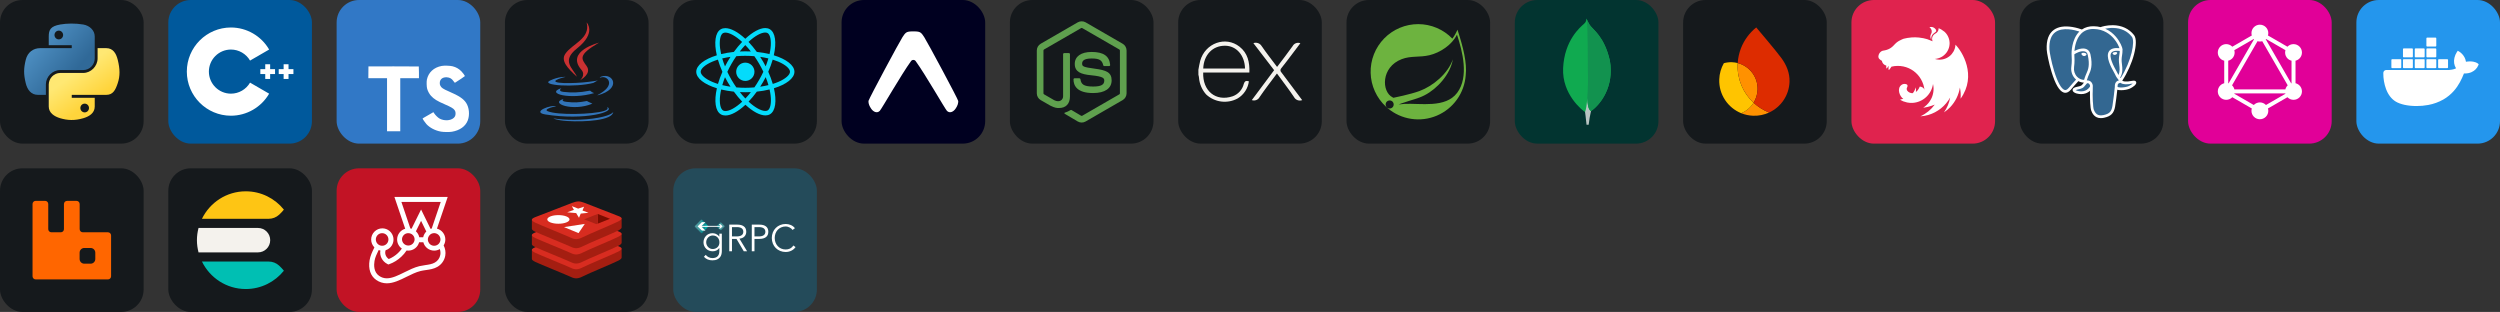 <svg width="835.5" height="104.25" viewBox="0 0 4456 556" 
        fill="none" xmlns="http://www.w3.org/2000/svg" xmlns:xlink="http://www.w3.org/1999/xlink" version="1.1">
        <rect x="0" y="0" width="4456" height="556" fill="#333333" stroke="none"/>
        <defs>
            <linearGradient id="icon_0_linearGradient1" x1="43" y1="42" x2="137.552" y2="122.571" gradientUnits="userSpaceOnUse">
<stop stop-color="#5A9FD4"/>
<stop offset="1" stop-color="#306998"/>
</linearGradient>
<linearGradient id="icon_0_linearGradient2" x1="149.946" y1="191.181" x2="116.024" y2="143.647" gradientUnits="userSpaceOnUse">
<stop stop-color="#FFD43B"/>
<stop offset="1" stop-color="#FFE873"/>
</linearGradient>



















        </defs>
        
            <g transform="translate(0, 0)">
                <svg width="256" height="256" title="Python" viewBox="0 0 256 256" fill="none" xmlns="http://www.w3.org/2000/svg" id="python">
<style>
#python {
    rect {fill: #15191C}

    @media (prefers-color-scheme: light) {
        rect {fill: #F4F2ED}
    }
}
</style>
<rect width="256" height="256" rx="40" fill="#15191C"/>
<path d="M126.988 42.001C119.978 42.034 113.284 42.632 107.393 43.674C90.042 46.74 86.891 53.156 86.891 64.989V80.616H127.896V85.826H86.891H71.502C59.586 85.826 49.151 92.989 45.887 106.615C42.122 122.233 41.955 131.98 45.887 148.288C48.801 160.428 55.762 169.077 67.679 169.077H81.778V150.343C81.778 136.809 93.488 124.871 107.393 124.871H148.35C159.751 124.871 168.853 115.484 168.853 104.034V64.989C168.853 53.876 159.478 45.529 148.35 43.674C141.306 42.502 133.998 41.969 126.988 42.001ZM104.813 54.57C109.048 54.57 112.507 58.086 112.507 62.408C112.507 66.715 109.048 70.198 104.813 70.198C100.562 70.198 97.118 66.715 97.118 62.408C97.118 58.086 100.562 54.57 104.813 54.57Z" fill="url(#icon_0_linearGradient1)"/>
<path d="M173.966 85.826V104.034C173.966 118.151 161.998 130.032 148.35 130.032H107.393C96.175 130.032 86.891 139.634 86.891 150.869V189.914C86.891 201.027 96.554 207.563 107.393 210.751C120.373 214.568 132.82 215.257 148.35 210.751C158.673 207.762 168.853 201.747 168.853 189.914V174.287H127.896V169.077H168.853H189.355C201.272 169.077 205.713 160.765 209.857 148.288C214.138 135.444 213.956 123.092 209.857 106.615C206.912 94.751 201.287 85.826 189.355 85.826H173.966ZM150.931 184.705C155.182 184.705 158.625 188.188 158.625 192.495C158.625 196.817 155.182 200.333 150.931 200.333C146.695 200.333 143.237 196.817 143.237 192.495C143.237 188.188 146.695 184.705 150.931 184.705Z" fill="url(#icon_0_linearGradient2)"/>


</svg>
            </g>

            <g transform="translate(300, 0)">
                <svg width="256" height="256" title="C++" viewBox="0 0 256 256" fill="none" xmlns="http://www.w3.org/2000/svg">
<rect width="256" height="256" rx="40" fill="#00599C"/>
<path d="M111.621 206.241C68.269 206.241 33 170.972 33 127.621C33 84.269 68.269 49 111.621 49C139.594 49 165.684 64.053 179.706 88.286L145.68 107.975C138.663 95.846 125.611 88.31 111.621 88.31C89.945 88.31 72.31 105.945 72.31 127.621C72.31 149.296 89.945 166.931 111.621 166.931C125.612 166.931 138.664 159.396 145.682 147.264L179.707 166.953C165.685 191.187 139.596 206.241 111.621 206.241Z" fill="white"/>
<path d="M190.241 123.253H181.505V114.517H172.771V123.253H164.034V131.988H172.771V140.724H181.505V131.988H190.241V123.253Z" fill="white"/>
<path d="M223 123.253H214.264V114.517H205.529V123.253H196.793V131.988H205.529V140.724H214.264V131.988H223V123.253Z" fill="white"/>
</svg>
            </g>

            <g transform="translate(600, 0)">
                <svg width="256" height="256" title="TypeScript" viewBox="0 0 256 256" fill="none" xmlns="http://www.w3.org/2000/svg">
<rect width="256" height="256" rx="40" fill="#3178C6"/>
<path d="M56.611 128.849L56.53 139.333H73.19H89.85L89.85 186.673V234.012H101.635H113.419V186.673L113.419 139.333H130.079H146.739V129.052C146.739 123.363 146.618 118.609 146.455 118.487C146.333 118.325 126.056 118.243 101.472 118.284L56.733 118.406L56.611 128.849Z" fill="white"/>
<path d="M206.567 118.108C213.068 119.734 218.026 122.619 222.577 127.332C224.934 129.852 228.428 134.444 228.713 135.541C228.794 135.866 217.66 143.343 210.915 147.528C210.671 147.691 209.695 146.634 208.598 145.009C205.307 140.214 201.853 138.141 196.57 137.776C188.809 137.247 183.811 141.311 183.852 148.097C183.852 150.088 184.136 151.266 184.949 152.892C186.655 156.427 189.825 158.54 199.781 162.847C218.107 170.731 225.949 175.932 230.826 183.327C236.271 191.576 237.49 204.742 233.792 214.535C229.729 225.181 219.651 232.414 205.469 234.812C201.081 235.584 190.678 235.462 185.965 234.609C175.684 232.78 165.932 227.701 159.918 221.037C157.561 218.436 152.969 211.65 153.254 211.162C153.375 211 154.432 210.35 155.61 209.659C156.748 209.009 161.056 206.53 165.119 204.173L172.474 199.906L174.018 202.182C176.172 205.473 180.885 209.984 183.73 211.487C191.897 215.795 203.113 215.185 208.639 210.228C210.996 208.074 211.971 205.839 211.971 202.548C211.971 199.581 211.605 198.281 210.061 196.046C208.07 193.202 204.007 190.804 192.466 185.806C179.26 180.117 173.571 176.582 168.37 170.974C165.363 167.724 162.518 162.522 161.34 158.174C160.365 154.558 160.121 145.496 160.893 141.839C163.615 129.08 173.246 120.181 187.143 117.539C191.654 116.686 202.137 117.011 206.567 118.108Z" fill="white"/>
</svg>
            </g>

            <g transform="translate(900, 0)">
                <svg width="256" height="256" title="Java" viewBox="0 0 256 256" fill="none" xmlns="http://www.w3.org/2000/svg" id="java">
<style>
#java {
    rect {fill: #15191C}

    @media (prefers-color-scheme: light) {
        rect {fill: #F4F2ED}
    }
}
</style>
<rect width="256" height="256" rx="40" fill="#15191C"/>
<path fill-rule="evenodd" clip-rule="evenodd" d="M104.865 176.313C104.865 176.313 98.133 180.231 109.661 181.554C123.63 183.149 130.766 182.92 146.156 180.008C146.156 180.008 150.207 182.545 155.863 184.74C121.354 199.527 77.763 183.885 104.865 176.313ZM100.646 157.017C100.646 157.017 93.094 162.607 104.632 163.8C119.555 165.341 131.335 165.467 151.731 161.542C151.731 161.542 154.547 164.401 158.979 165.963C117.261 178.165 70.798 166.923 100.646 157.017Z" fill="#3174B9"/>
<path fill-rule="evenodd" clip-rule="evenodd" d="M136.192 124.28C144.699 134.072 133.962 142.879 133.962 142.879C133.962 142.879 155.553 131.735 145.637 117.776C136.378 104.764 129.276 98.299 167.719 76.007C167.719 76.007 107.374 91.072 136.192 124.28Z" fill="#CA3132"/>
<path fill-rule="evenodd" clip-rule="evenodd" d="M181.832 190.587C181.832 190.587 186.815 194.696 176.343 197.874C156.429 203.905 93.445 205.724 75.95 198.113C69.665 195.376 81.456 191.582 85.166 190.78C89.035 189.944 91.243 190.096 91.243 190.096C84.249 185.171 46.037 199.769 71.836 203.956C142.186 215.363 200.077 198.821 181.832 190.587ZM108.103 137.021C108.103 137.021 76.07 144.632 96.761 147.398C105.501 148.567 122.91 148.298 139.138 146.936C152.398 145.824 165.707 143.443 165.707 143.443C165.707 143.443 161.035 145.448 157.65 147.755C125.115 156.313 62.272 152.328 80.365 143.579C95.663 136.179 108.103 137.021 108.103 137.021ZM165.574 169.141C198.644 151.961 183.354 135.446 172.678 137.672C170.068 138.217 168.897 138.688 168.897 138.688C168.897 138.688 169.871 137.165 171.722 136.509C192.838 129.089 209.074 158.402 164.914 170.01C164.913 170.01 165.421 169.551 165.574 169.141Z" fill="#3174B9"/>
<path fill-rule="evenodd" clip-rule="evenodd" d="M145.636 40C145.636 40 163.948 58.323 128.264 86.489C99.647 109.092 121.74 121.975 128.255 136.701C111.548 121.63 99.294 108.361 107.514 96.014C119.583 77.89 153.025 69.101 145.636 40Z" fill="#CA3132"/>
<path fill-rule="evenodd" clip-rule="evenodd" d="M111.357 215.712C143.095 217.742 191.843 214.585 193 199.564C193 199.564 190.78 205.258 166.767 209.774C139.674 214.875 106.252 214.281 86.436 211.01C86.436 211.01 90.497 214.37 111.357 215.712Z" fill="#3174B9"/>
</svg>
            </g>

            <g transform="translate(1200, 0)">
                <svg width="256" height="256" title="React.js" viewBox="0 0 256 256" fill="none" xmlns="http://www.w3.org/2000/svg" id="reactjs">
<style>
#reactjs {
    rect {fill: #15191C}

    @media (prefers-color-scheme: light) {
        rect {fill: #F4F2ED}
    }
}
</style>
<rect width="256" height="256" rx="40" fill="#15191C"/>
<path d="M144.76 127.948C144.76 132.271 143.044 136.417 139.988 139.474C136.932 142.532 132.786 144.25 128.464 144.252C124.139 144.252 119.992 142.534 116.935 139.477C113.877 136.419 112.159 132.272 112.159 127.948C112.159 123.625 113.876 119.479 116.932 116.422C119.988 113.364 124.133 111.646 128.456 111.644C132.78 111.644 136.927 113.361 139.985 116.419C143.043 119.477 144.76 123.624 144.76 127.948ZM164.069 50C154.254 50 141.414 57 128.427 69.119C115.448 57.066 102.6 50.146 92.793 50.146C89.803 50.146 87.083 50.824 84.728 52.173C74.702 57.955 72.456 75.973 77.633 98.584C55.438 105.439 41 116.398 41 127.948C41 139.542 55.51 150.53 77.772 157.333C72.638 180.032 74.928 198.079 84.976 203.854C87.309 205.218 90.007 205.859 93.011 205.859C102.819 205.859 115.667 198.859 128.653 186.726C141.632 198.786 154.48 205.706 164.288 205.706C167.277 205.706 169.997 205.05 172.352 203.701C182.371 197.926 184.624 179.908 179.447 157.29C201.562 150.494 216 139.512 216 127.948C216 116.354 201.49 105.366 179.228 98.548C184.361 75.871 182.072 57.809 172.024 52.027C169.705 50.685 167.015 50.007 164.069 50ZM164.032 57.948V57.992C165.673 57.992 166.993 58.312 168.101 58.918C172.957 61.703 175.065 72.298 173.424 85.926C173.03 89.28 172.389 92.817 171.601 96.426C164.601 94.705 156.974 93.385 148.946 92.532C144.133 85.933 139.139 79.94 134.107 74.69C145.716 63.898 156.617 57.977 164.04 57.955L164.032 57.948ZM92.793 58.094C100.172 58.094 111.124 63.985 122.761 74.719C117.759 79.969 112.772 85.926 108.032 92.525C99.96 93.378 92.326 94.698 85.333 96.448C84.517 92.875 83.912 89.419 83.481 86.094C81.804 72.473 83.875 61.885 88.688 59.063C90.073 58.407 91.604 58.13 92.793 58.094ZM128.391 80.333C131.708 83.746 135.026 87.567 138.307 91.737C135.099 91.592 131.818 91.49 128.5 91.49C125.146 91.49 121.828 91.562 118.583 91.737C121.792 87.567 125.109 83.753 128.391 80.333ZM128.5 99.481C133.896 99.481 139.27 99.729 144.556 100.159C147.517 104.403 150.404 108.931 153.182 113.722C155.895 118.389 158.359 123.128 160.605 127.911C158.359 132.687 155.895 137.464 153.219 142.13C150.448 146.943 147.582 151.522 144.615 155.766C139.306 156.225 133.925 156.48 128.5 156.48C123.104 156.48 117.73 156.225 112.444 155.802C109.483 151.558 106.596 147.023 103.818 142.24C101.105 137.573 98.641 132.833 96.395 128.05C98.604 123.259 101.105 118.476 103.781 113.802C106.552 108.99 109.418 104.425 112.385 100.181C117.694 99.715 123.075 99.467 128.5 99.467V99.481ZM101.995 101.333C100.245 104.082 98.495 106.897 96.862 109.792C95.221 112.635 93.69 115.494 92.231 118.352C90.299 113.569 88.658 108.8 87.302 104.155C91.969 103.061 96.891 102.084 101.995 101.333ZM154.932 101.333C160 102.084 164.885 103.01 169.559 104.155C168.247 108.764 166.606 113.503 164.747 118.25C163.289 115.406 161.757 112.541 160.08 109.69C158.44 106.831 156.69 104.046 154.94 101.333H154.932ZM177.267 106.255C180.796 107.349 184.15 108.567 187.293 109.886C199.922 115.282 208.089 122.341 208.089 127.941C208.052 133.541 199.885 140.628 187.256 145.987C184.194 147.3 180.84 148.481 177.376 149.582C175.334 142.597 172.666 135.32 169.355 127.853C172.636 120.437 175.261 113.197 177.267 106.241V106.255ZM79.595 106.284C81.622 113.284 84.298 120.554 87.616 128.014C84.334 135.429 81.695 142.67 79.697 149.626C76.168 148.532 72.814 147.307 69.707 145.98C57.078 140.606 48.911 133.541 48.911 127.941C48.911 122.341 57.078 115.239 69.707 109.886C72.77 108.574 76.124 107.393 79.595 106.284ZM164.747 137.493C166.679 142.283 168.32 147.059 169.676 151.697C165.009 152.842 160.08 153.811 154.976 154.541C156.726 151.806 158.476 148.984 160.117 146.097C161.757 143.253 163.281 140.351 164.747 137.493ZM92.231 137.639C93.69 140.497 95.221 143.348 96.898 146.206C98.575 149.05 100.289 151.835 102.039 154.541C96.971 153.797 92.085 152.864 87.412 151.726C88.724 147.132 90.372 142.378 92.224 137.631L92.231 137.639ZM171.667 159.419C172.483 163.014 173.125 166.477 173.519 169.795C175.196 183.416 173.125 194.003 168.312 196.832C167.241 197.489 165.848 197.766 164.207 197.766C156.828 197.766 145.876 191.881 134.239 181.141C139.241 175.891 144.228 169.941 148.968 163.349C157.04 162.489 164.674 161.169 171.667 159.419ZM85.406 159.492C92.406 161.198 100.033 162.518 108.061 163.371C112.874 169.97 117.869 175.964 122.9 181.206C111.27 192.02 100.354 197.941 92.931 197.941C91.327 197.904 89.971 197.576 88.899 196.978C84.043 194.207 81.935 183.605 83.576 169.977C83.97 166.623 84.619 163.094 85.406 159.492ZM118.656 164.158C121.865 164.304 125.146 164.406 128.464 164.406C131.818 164.406 135.135 164.333 138.38 164.158C135.172 168.329 131.854 172.143 128.573 175.57C125.255 172.143 121.937 168.329 118.656 164.158Z" fill="#04DBFB"/>
</svg>
            </g>

            <g transform="translate(1500, 0)">
                <svg width="256" height="256" title="Expo" viewBox="0 0 256 256" fill="none" xmlns="http://www.w3.org/2000/svg">
<rect width="256" height="256" rx="40" fill="#000020"/>
<path d="M48 181.92C48.287 185.453 49.533 189.007 52.787 193.773C56.653 199.433 63.293 202.54 68.14 197.553C71.407 194.187 106.767 132.38 123.807 108.953C124.274 108.284 124.897 107.737 125.621 107.359C126.345 106.981 127.15 106.784 127.967 106.784C128.783 106.784 129.588 106.981 130.312 107.359C131.037 107.737 131.659 108.284 132.127 108.953C149.167 132.38 184.527 194.187 187.793 197.553C192.64 202.54 199.28 199.433 203.147 193.773C206.947 188.207 208 184.307 208 180.133C208 177.293 152.933 74.813 147.387 66.28C142.053 58.08 140.427 56.293 131.407 56H124.527C115.507 56.293 113.88 58.073 108.54 66.28C103.113 74.633 50.2 173.08 48 179.827V181.92Z" fill="white"/>
</svg>
            </g>

            <g transform="translate(1800, 0)">
                <svg width="256" height="256" title="Node.js" viewBox="0 0 256 256" fill="none" xmlns="http://www.w3.org/2000/svg" id="nodejs">
<style>
#nodejs {
    rect {fill: #15191C}

    @media (prefers-color-scheme: light) {
        rect {fill: #F4F2ED}
    }
}
</style>
<rect width="256" height="256" rx="40" fill="#15191C"/>
<path d="M127.989 218.428C125.576 218.428 123.17 217.796 121.057 216.571L98.985 203.512C95.692 201.671 97.301 201.016 98.384 200.633C102.782 199.107 103.669 198.754 108.367 196.092C108.856 195.814 109.503 195.919 110.006 196.22L126.966 206.286C127.583 206.625 128.447 206.625 129.011 206.286L195.13 168.126C195.746 167.773 196.137 167.066 196.137 166.337V90.032C196.137 89.288 195.739 88.589 195.107 88.213L129.019 50.083C128.41 49.73 127.598 49.73 126.981 50.083L60.908 88.22C60.269 88.589 59.863 89.31 59.863 90.032V166.337C59.863 167.066 60.269 167.758 60.908 168.104L79.018 178.569C88.844 183.485 94.866 177.696 94.866 171.878V96.543C94.866 95.475 95.723 94.641 96.79 94.641H105.172C106.217 94.641 107.089 95.483 107.089 96.543V171.878C107.089 184.996 99.948 192.514 87.513 192.514C83.694 192.514 80.68 192.514 72.282 188.372L54.931 178.396C50.646 175.922 48 171.291 48 166.337V90.032C48 85.078 50.654 80.447 54.931 77.981L121.05 39.776C125.237 37.408 130.793 37.408 134.943 39.776L201.054 77.981C205.339 80.454 208 85.078 208 90.032V166.337C208 171.291 205.339 175.907 201.054 178.396L134.943 216.571C132.838 217.796 130.44 218.428 127.989 218.428ZM181.372 143.198C181.372 128.914 171.719 125.11 151.399 122.426C130.868 119.712 128.778 118.306 128.778 113.503C128.778 109.533 130.545 104.233 145.753 104.233C159.338 104.233 164.344 107.158 166.404 116.314C166.585 117.179 167.374 117.81 168.261 117.81H176.839C177.373 117.81 177.876 117.577 178.237 117.201C178.598 116.795 178.794 116.277 178.741 115.728C177.41 99.956 166.931 92.603 145.753 92.603C126.899 92.603 115.652 100.557 115.652 113.901C115.652 128.373 126.839 132.372 144.934 134.161C166.585 136.281 168.261 139.446 168.261 143.701C168.261 151.091 162.33 154.241 148.399 154.241C130.906 154.241 127.057 149.851 125.763 141.145C125.613 140.213 124.816 139.529 123.861 139.529H115.314C114.254 139.529 113.404 140.371 113.404 141.431C113.404 152.572 119.464 165.849 148.399 165.849C169.359 165.856 181.372 157.609 181.372 143.198Z" fill="#5FA04E"/>
</svg>
            </g>

            <g transform="translate(2100, 0)">
                <svg width="256" height="256" title="Express.js" viewBox="0 0 256 256" fill="none" xmlns="http://www.w3.org/2000/svg" id="expressjs">
<style>
#expressjs {
    rect {fill: #15191C}
    path {fill: #F4F2ED}

    @media (prefers-color-scheme: light) {
        rect {fill: #F4F2ED}
        path {fill: #15191C}
    }
}
</style>
<rect width="256" height="256" rx="40" fill="#15191C"/>
<path d="M221 178.467C218.307 179.487 215.334 179.484 212.643 178.461C209.952 177.437 207.728 175.463 206.393 172.912C198.01 160.363 188.753 148.379 179.855 136.139L175.997 130.996C165.402 145.191 154.807 158.82 145.138 172.964C143.878 175.402 141.776 177.299 139.221 178.302C136.666 179.306 133.834 179.345 131.252 178.416L171.008 125.081L134.029 76.889C136.691 75.928 139.603 75.915 142.273 76.852C144.944 77.789 147.209 79.619 148.687 82.032C157.276 94.582 166.791 106.566 176.254 119.27C185.77 106.668 195.181 94.633 203.976 82.187C205.243 79.788 207.347 77.939 209.889 76.99C212.43 76.042 215.232 76.061 217.76 77.044L203.41 96.073C196.982 104.559 190.655 113.097 183.97 121.378C183.43 121.86 182.999 122.451 182.704 123.111C182.409 123.771 182.256 124.487 182.256 125.21C182.256 125.932 182.409 126.647 182.704 127.308C182.999 127.968 183.43 128.558 183.97 129.041C196.262 145.345 208.451 161.7 221 178.467Z" fill="#F4F2ED"/>
<path d="M36 124.413C37.08 119.27 37.749 113.663 39.24 108.417C48.138 76.787 84.397 63.62 109.341 83.216C123.948 94.685 127.6 110.938 126.88 129.248H44.589C43.252 161.958 66.859 181.708 97.049 171.627C101.947 169.875 106.331 166.932 109.806 163.062C113.281 159.192 115.737 154.517 116.953 149.46C118.548 144.317 121.119 143.443 126.005 144.934C125.201 151.195 122.987 157.193 119.53 162.475C116.074 167.758 111.465 172.188 106.05 175.433C97.103 180.326 86.838 182.264 76.723 180.971C66.608 179.678 57.161 175.219 49.732 168.233C42.383 159.97 37.94 149.53 37.08 138.505C37.08 136.757 36.411 135.007 36.051 133.362C36.017 130.31 36 127.327 36 124.413ZM44.692 122.201H119.114C118.651 98.491 103.684 81.673 83.729 81.519C61.51 81.21 45.618 97.668 44.641 122.098L44.692 122.201Z" fill="#F4F2ED"/>
</svg>
            </g>

            <g transform="translate(2400, 0)">
                <svg width="256" height="256" title="Spring Boot" viewBox="0 0 256 256" fill="none" xmlns="http://www.w3.org/2000/svg" id="springboot">
<style>
#springboot {
    rect {fill: #15191C}

    @media (prefers-color-scheme: light) {
        rect {fill: #F4F2ED}
    }
}
</style>
<rect width="256" height="256" rx="40" fill="#15191C"/>
<path d="M197.791 52.934C195.431 58.596 192.376 63.942 188.697 68.85C180.819 60.7 171.387 54.214 160.958 49.773C150.529 45.333 139.315 43.03 127.981 43C116.646 42.97 105.42 45.214 94.968 49.599C84.516 53.984 75.049 60.421 67.129 68.529C59.208 76.636 52.994 86.251 48.855 96.802C44.715 107.354 42.734 118.629 43.029 129.96C43.323 141.291 45.888 152.448 50.57 162.77C55.253 173.092 61.958 182.37 70.289 190.056L73.438 192.854C85.385 202.93 99.887 209.502 115.339 211.844C130.791 214.185 146.59 212.204 160.985 206.12C175.381 200.036 187.812 190.086 196.901 177.372C205.99 164.659 211.383 149.677 212.483 134.088C214.932 112.75 208.46 85.466 197.791 52.934ZM82.532 190.755C81.633 191.86 80.427 192.674 79.065 193.094C77.703 193.513 76.248 193.519 74.883 193.112C73.517 192.705 72.304 191.902 71.395 190.805C70.486 189.708 69.922 188.366 69.776 186.949C69.629 185.531 69.906 184.103 70.571 182.843C71.236 181.583 72.26 180.548 73.513 179.87C74.766 179.192 76.192 178.9 77.61 179.032C79.029 179.164 80.377 179.713 81.483 180.611C82.933 181.84 83.853 183.581 84.048 185.472C84.244 187.363 83.701 189.256 82.532 190.755ZM197.267 165.395C176.454 193.204 131.679 183.759 103.171 185.158C103.171 185.158 98.099 185.508 93.026 186.208C93.026 186.208 94.95 185.333 97.399 184.459C117.512 177.463 126.957 176.064 139.2 169.767C162.112 158.049 185.024 132.339 189.571 105.754C180.826 131.289 154.241 153.327 130.105 162.247C113.49 168.368 83.582 174.315 83.582 174.315L82.358 173.615C62.069 163.646 61.37 119.571 98.448 105.404C114.714 99.108 130.105 102.606 147.77 98.408C166.484 94.036 188.172 80.044 196.917 61.679C206.711 91.237 218.604 137.061 197.267 165.395Z" fill="#6DB33F"/>
</svg>
            </g>

            <g transform="translate(2700, 0)">
                <svg width="256" height="256" title="MongoDB" viewBox="0 0 256 256" fill="none" xmlns="http://www.w3.org/2000/svg">
<rect width="256" height="256" rx="40" fill="#023430"/>
<path d="M169.486 108.361C159.51 64.35 138.717 52.634 133.412 44.351C131.225 40.703 129.287 36.91 127.613 33C127.333 36.91 126.818 39.373 123.494 42.338C116.822 48.287 88.482 71.381 86.097 121.386C83.875 168.011 120.373 196.76 125.195 199.732C128.903 201.557 133.418 199.771 135.621 198.096C153.215 186.022 177.253 153.831 169.505 108.361" fill="#10AA50"/>
<path d="M129.124 174.905C128.206 186.445 127.548 193.151 125.215 199.746C125.215 199.746 126.746 210.732 127.821 222.37H131.627C132.535 214.175 133.92 206.039 135.778 198.005C130.851 195.581 129.314 185.032 129.124 174.905Z" fill="#B8C4C2"/>
<path d="M135.771 198.012C130.792 195.712 129.352 184.94 129.131 174.905C130.361 158.351 130.72 141.744 130.206 125.153C129.945 116.448 130.329 44.521 128.062 33.99C129.613 37.557 131.4 41.016 133.412 44.345C138.716 52.634 159.516 64.35 169.486 108.361C177.253 153.753 153.345 185.859 135.771 198.012Z" fill="#12924F"/>
</svg>
            </g>

            <g transform="translate(3000, 0)">
                <svg width="256" height="256" title="Firebase" viewBox="0 0 256 256" fill="none" xmlns="http://www.w3.org/2000/svg" id="firebase">
<style>
#firebase {
    rect {fill: #15191C}

    @media (prefers-color-scheme: light) {
        rect {fill: #F4F2ED}
    }
}
</style>
<rect width="256" height="256" rx="40" fill="#15191C"/>
<path d="M103.61 201.808C110.197 204.459 117.343 206.032 124.846 206.294C135.001 206.649 144.658 204.55 153.291 200.561C142.938 196.494 133.563 190.546 125.561 183.151C120.374 191.456 112.703 198.015 103.61 201.808Z" fill="#FF9100"/>
<path d="M125.56 183.154C107.295 166.261 96.214 141.811 97.151 114.993C97.181 114.122 97.227 113.252 97.281 112.382C94.01 111.536 90.594 111.019 87.08 110.897C82.049 110.721 77.177 111.345 72.578 112.64C67.702 121.181 64.76 130.981 64.393 141.478C63.447 168.568 79.841 192.238 103.609 201.811C112.702 198.018 120.373 191.466 125.56 183.154Z" fill="#FFC400"/>
<path d="M125.561 183.153C129.807 176.357 132.382 168.389 132.682 159.805C133.47 137.225 118.29 117.801 97.281 112.381C97.227 113.251 97.181 114.121 97.151 114.992C96.215 141.81 107.295 166.26 125.561 183.153Z" fill="#FF9100"/>
<path d="M130.332 48.91C118.367 58.496 108.918 71.136 103.201 85.696C99.928 94.037 97.872 102.995 97.271 112.386C118.281 117.807 133.46 137.231 132.672 159.811C132.372 168.395 129.79 176.355 125.551 183.158C133.552 190.561 142.928 196.502 153.28 200.568C174.059 190.963 188.801 170.295 189.655 145.849C190.208 130.011 184.123 115.894 175.524 103.979C166.443 91.377 130.332 48.91 130.332 48.91Z" fill="#DD2C00"/>
</svg>
            </g>

            <g transform="translate(3300, 0)">
                <svg width="256" height="256" title="NestJS" viewBox="0 0 256 256" fill="none" xmlns="http://www.w3.org/2000/svg">
<rect width="256" height="256" rx="40" fill="#E0234E"/>
<path d="M142.206 48C141.053 48 139.98 48.247 138.986 48.58C141.093 49.98 142.253 51.847 142.826 53.953C142.873 54.24 142.953 54.447 142.993 54.733C143.042 54.979 143.071 55.229 143.08 55.48C143.24 59.113 142.126 59.573 141.346 61.72C140.146 64.487 140.48 67.46 141.92 69.853C142.051 70.174 142.217 70.48 142.413 70.766C140.846 60.313 149.566 58.747 151.173 55.48C151.299 52.627 148.946 50.727 147.086 49.407C145.625 48.488 143.932 48.003 142.206 48.007V48ZM155.346 50.353C155.186 51.307 155.306 51.06 155.266 51.553C155.226 51.887 155.226 52.3 155.186 52.627C155.099 52.96 155.019 53.293 154.893 53.62C154.813 53.953 154.693 54.287 154.559 54.613L154.113 55.56C153.979 55.727 153.906 55.893 153.779 56.06L153.533 56.427C153.336 56.709 153.129 56.985 152.913 57.253C152.666 57.507 152.459 57.793 152.166 58V58.04C151.919 58.247 151.673 58.493 151.379 58.707C150.513 59.367 149.526 59.86 148.613 60.48C148.326 60.68 148.033 60.853 147.786 61.1C147.506 61.297 147.243 61.518 147 61.76C146.713 62.007 146.506 62.253 146.26 62.547C146.053 62.793 145.806 63.08 145.64 63.373C145.432 63.652 145.238 63.942 145.06 64.24C144.893 64.573 144.773 64.86 144.606 65.186C144.48 65.52 144.36 65.806 144.273 66.14C144.164 66.48 144.068 66.825 143.986 67.173C143.946 67.34 143.946 67.546 143.906 67.707C143.86 67.873 143.86 68.04 143.82 68.207C143.82 68.54 143.78 68.906 143.78 69.24C143.78 69.487 143.78 69.733 143.82 69.98C143.82 70.313 143.86 70.647 143.946 71.013C143.986 71.347 144.066 71.68 144.146 72.013C144.28 72.34 144.36 72.666 144.48 73C144.566 73.2 144.686 73.413 144.773 73.58L135.266 69.9C133.66 69.447 132.086 69.033 130.473 68.66L127.873 68.04C125.393 67.546 122.873 67.173 120.353 66.927C120.266 66.927 120.226 66.886 120.146 66.886C115.888 66.46 111.601 66.404 107.333 66.72C104.813 66.886 102.293 67.213 99.773 67.626C97.9 67.949 96.039 68.336 94.193 68.787L92.333 69.28C91.72 69.526 91.133 69.813 90.56 70.067L89.193 70.686C89.113 70.727 89.033 70.727 88.993 70.766C88.573 70.973 88.207 71.14 87.833 71.347C87.296 71.583 86.772 71.846 86.26 72.133C85.973 72.253 85.687 72.42 85.433 72.546C85.315 72.62 85.192 72.687 85.067 72.746C84.693 72.96 84.32 73.166 83.987 73.373C83.646 73.561 83.317 73.768 83 73.993C82.707 74.193 82.42 74.36 82.173 74.567C82.133 74.613 82.087 74.613 82.047 74.653C81.8 74.82 81.513 75.026 81.26 75.233L81.18 75.313L80.56 75.806C80.48 75.853 80.393 75.933 80.313 75.973C80.107 76.14 79.9 76.347 79.693 76.507C79.653 76.593 79.567 76.64 79.527 76.673C79.28 76.927 79.033 77.133 78.787 77.38C78.74 77.38 78.74 77.42 78.7 77.46C78.443 77.684 78.196 77.92 77.96 78.166C77.913 78.206 77.913 78.246 77.873 78.246C77.656 78.459 77.45 78.681 77.253 78.913C77.173 78.993 77.053 79.073 76.967 79.153C76.745 79.415 76.509 79.664 76.26 79.9C76.22 79.98 76.14 80.026 76.1 80.1C75.767 80.433 75.48 80.766 75.147 81.1L75.027 81.22C74.36 81.926 73.66 82.626 72.913 83.246C72.173 83.913 71.387 84.526 70.6 85.066C69.021 86.195 67.316 87.136 65.52 87.873C64.653 88.246 63.74 88.58 62.834 88.866C61.1 89.24 59.32 89.94 57.794 90.066C57.46 90.066 57.093 90.146 56.76 90.186L55.727 90.433L54.733 90.806C54.4 90.933 54.074 91.1 53.747 91.26C53.453 91.466 53.127 91.633 52.834 91.84C52.539 92.053 52.263 92.289 52.007 92.546C51.72 92.746 51.427 93.04 51.18 93.286C50.934 93.573 50.687 93.82 50.48 94.113C50.274 94.446 50.027 94.733 49.86 95.066C49.643 95.367 49.449 95.683 49.28 96.013C49.114 96.386 48.947 96.72 48.827 97.086C48.7 97.42 48.58 97.793 48.454 98.16C48.374 98.493 48.287 98.826 48.254 99.16C48.254 99.193 48.207 99.24 48.207 99.28C48.127 99.653 48.127 100.146 48.08 100.393C48.04 100.686 48 100.926 48 101.22C47.993 101.939 48.162 102.648 48.494 103.286V103.326C48.62 103.573 48.787 103.826 48.954 104.073C49.114 104.32 49.287 104.566 49.487 104.813C49.694 105.02 49.94 105.273 50.194 105.48C50.434 105.721 50.695 105.942 50.974 106.14C51.967 107.006 52.214 107.293 53.493 107.953C53.7 108.08 53.907 108.16 54.16 108.286C54.2 108.286 54.24 108.326 54.28 108.326C54.28 108.413 54.28 108.453 54.32 108.533C54.417 109.214 54.596 109.881 54.853 110.52C54.987 110.766 55.067 111.013 55.187 111.26C55.233 111.346 55.273 111.426 55.32 111.466C55.48 111.8 55.647 112.086 55.807 112.38L56.427 113.246C56.633 113.493 56.887 113.78 57.133 114.033C57.38 114.28 57.627 114.486 57.92 114.733C57.92 114.733 57.96 114.773 58 114.773C58.247 114.98 58.493 115.186 58.747 115.353C59.034 115.555 59.337 115.733 59.654 115.886C59.94 116.053 60.273 116.219 60.6 116.346C60.867 116.466 61.143 116.562 61.427 116.633C61.474 116.673 61.514 116.673 61.593 116.713C61.76 116.759 61.967 116.799 62.127 116.839C62.007 119.073 61.967 121.173 62.3 121.919C62.667 122.746 64.487 120.226 66.3 117.333C66.06 120.186 65.894 123.533 66.3 124.526C66.76 125.559 69.233 122.333 71.387 118.779C100.687 112.006 127.42 132.246 130.226 160.846C129.693 156.379 124.193 153.906 121.673 154.526C120.433 157.579 118.326 161.506 114.94 163.946C115.226 161.212 115.106 158.413 114.526 155.679C113.601 159.484 111.851 163.039 109.4 166.092C105.48 166.379 101.553 164.479 99.487 161.626C99.32 161.506 99.28 161.259 99.153 161.092C99.033 160.806 98.906 160.512 98.82 160.226C98.7 159.949 98.617 159.658 98.573 159.359C98.533 159.066 98.533 158.779 98.533 158.446V157.826C98.582 157.533 98.652 157.243 98.74 156.959C98.826 156.673 98.906 156.386 99.033 156.093C99.193 155.806 99.32 155.513 99.526 155.226C100.227 153.239 100.227 151.626 98.947 150.679C98.698 150.517 98.435 150.379 98.16 150.266C98 150.226 97.793 150.146 97.626 150.099L97.293 149.979C97.01 149.888 96.72 149.819 96.427 149.773C96.145 149.69 95.853 149.648 95.56 149.646C95.26 149.599 94.957 149.572 94.653 149.566C94.447 149.566 94.24 149.606 94.033 149.606C93.724 149.604 93.417 149.647 93.12 149.733C92.833 149.773 92.547 149.813 92.253 149.893C91.958 149.972 91.669 150.07 91.387 150.186C91.1 150.306 90.853 150.433 90.56 150.559C90.313 150.679 90.067 150.846 89.773 150.973C80.147 157.253 85.893 171.959 92.46 176.219C89.98 176.672 87.46 177.206 86.76 177.746L86.673 177.826C88.453 178.899 90.313 179.812 92.253 180.599C94.9 181.466 97.707 182.246 98.947 182.579V182.619C102.37 183.322 105.871 183.573 109.36 183.366C127.666 182.086 142.666 168.159 145.393 149.813L145.64 150.886C145.766 151.633 145.926 152.419 146.013 153.199V153.239C146.093 153.613 146.133 153.986 146.18 154.319V154.479C146.22 154.853 146.26 155.226 146.26 155.559C146.3 156.013 146.34 156.466 146.34 156.919V157.586C146.34 157.786 146.386 158.033 146.386 158.239C146.386 158.493 146.34 158.739 146.34 158.986V159.566C146.34 159.852 146.3 160.099 146.3 160.392C146.3 160.559 146.3 160.726 146.26 160.926C146.26 161.219 146.22 161.506 146.22 161.839C146.18 161.959 146.18 162.086 146.18 162.206L146.046 163.159C146.046 163.286 146.046 163.406 146.013 163.532C145.966 163.946 145.886 164.319 145.846 164.732V164.812L145.6 165.972V166.092L145.353 167.206C145.353 167.252 145.306 167.339 145.306 167.372C145.23 167.751 145.135 168.124 145.02 168.492V168.612C144.893 169.026 144.773 169.399 144.686 169.772C144.646 169.812 144.646 169.852 144.646 169.852L144.273 171.092C144.113 171.506 143.986 171.879 143.82 172.292C143.653 172.706 143.533 173.119 143.366 173.492C143.2 173.906 143.033 174.272 142.873 174.692H142.826C142.666 175.059 142.493 175.472 142.293 175.846C142.258 175.944 142.216 176.04 142.166 176.132C142.126 176.172 142.126 176.219 142.086 176.259C139.353 181.73 135.376 186.484 130.473 190.139C130.14 190.346 129.813 190.599 129.48 190.846C129.4 190.926 129.28 190.966 129.193 191.046C128.897 191.264 128.595 191.473 128.286 191.672L128.406 191.919H128.453L130.186 191.672H130.226C131.3 191.506 132.373 191.299 133.446 191.092C133.74 191.052 134.066 190.966 134.36 190.886L134.94 190.759C135.226 190.719 135.513 190.639 135.806 190.599C136.053 190.512 136.3 190.466 136.546 190.392C140.68 189.392 144.686 188.032 148.533 186.426C141.892 195.471 133.06 202.679 122.866 207.372C127.626 207.039 132.373 206.259 136.96 204.932C153.561 200.051 167.582 188.848 176.006 173.732C174.305 183.301 170.51 192.375 164.893 200.306C168.897 197.664 172.598 194.588 175.926 191.132C185.175 181.476 191.247 169.221 193.326 156.013C194.726 162.546 195.139 169.279 194.526 175.926C224.352 134.319 196.999 91.18 185.553 79.82C185.513 79.733 185.473 79.693 185.473 79.613C185.433 79.653 185.433 79.653 185.433 79.693C185.433 79.653 185.433 79.653 185.386 79.613C185.386 80.106 185.346 80.6 185.306 81.1C185.191 82.025 185.054 82.948 184.893 83.866C184.693 84.773 184.439 85.686 184.193 86.6C183.899 87.466 183.573 88.373 183.193 89.24C182.815 90.096 182.403 90.936 181.959 91.76C181.037 93.379 179.973 94.914 178.779 96.346C178.159 97.086 177.499 97.746 176.833 98.413C176.443 98.769 176.043 99.114 175.633 99.446L174.686 100.273C173.948 100.855 173.176 101.392 172.373 101.88C171.583 102.388 170.769 102.858 169.933 103.286C169.066 103.7 168.199 104.073 167.333 104.446C165.568 105.118 163.741 105.616 161.879 105.933C160.926 106.1 159.979 106.18 159.066 106.266C158.407 106.313 157.747 106.34 157.086 106.346C156.146 106.333 155.208 106.278 154.273 106.18C153.329 106.105 152.391 105.967 151.466 105.766C150.529 105.596 149.605 105.362 148.7 105.066H148.653C149.566 104.98 150.473 104.9 151.386 104.733C153.247 104.41 155.073 103.913 156.839 103.246C157.746 102.913 158.613 102.5 159.439 102.086C160.306 101.673 161.093 101.22 161.919 100.726C162.706 100.193 163.486 99.653 164.233 99.073C164.979 98.493 165.679 97.873 166.339 97.213C167.039 96.593 167.659 95.893 168.279 95.186C168.899 94.446 169.479 93.7 170.013 92.96C170.099 92.833 170.186 92.666 170.266 92.546C170.679 91.88 171.093 91.22 171.466 90.56C172.377 88.915 173.123 87.184 173.693 85.393C173.986 84.526 174.193 83.62 174.399 82.706C174.566 81.76 174.733 80.853 174.813 79.94C174.893 78.993 174.979 78.04 174.979 77.133C174.979 76.466 174.933 75.806 174.893 75.147C174.81 74.221 174.699 73.298 174.559 72.38C174.399 71.448 174.194 70.525 173.946 69.613C173.653 68.746 173.366 67.833 173.033 66.966C172.699 66.1 172.293 65.233 171.879 64.406C171.419 63.58 170.966 62.753 170.473 61.967C169.945 61.194 169.394 60.438 168.819 59.7C168.199 58.993 167.579 58.287 166.919 57.587C166.572 57.232 166.214 56.887 165.846 56.553C163.979 55.107 162.046 53.747 160.099 52.507C159.832 52.352 159.556 52.214 159.273 52.093C158.047 51.343 156.727 50.753 155.346 50.353Z" fill="white"/>
</svg>
            </g>

            <g transform="translate(3600, 0)">
                <svg width="256" height="256" title="PostgreSQL" viewBox="0 0 256 256" fill="none" xmlns="http://www.w3.org/2000/svg" id="postgresql">
<style>
#postgresql {
    rect {fill: #15191C}

    @media (prefers-color-scheme: light) {
        rect {fill: #F4F2ED}
    }
}
</style>
<rect width="256" height="256" rx="40" fill="#15191C"/>
<path d="M200.984 146.729C181.235 150.803 179.877 144.117 179.877 144.117C200.729 113.176 209.446 73.902 201.924 64.289C181.402 38.069 145.878 50.47 145.285 50.791L145.094 50.826C141.192 50.015 136.826 49.533 131.918 49.453C122.982 49.307 116.204 51.796 111.06 55.696C111.06 55.696 47.688 29.59 50.636 88.53C51.263 101.069 68.608 183.407 89.296 158.537C96.858 149.443 104.165 141.754 104.165 141.754C107.793 144.164 112.138 145.394 116.692 144.952L117.046 144.652C116.935 145.781 116.986 146.886 117.187 148.193C111.857 154.148 113.424 155.193 102.77 157.386C91.989 159.608 98.322 163.563 102.457 164.598C107.47 165.851 119.067 167.627 126.903 156.657L126.591 157.909C128.679 159.582 130.145 168.788 129.899 177.135C129.653 185.481 129.489 191.211 131.134 195.687C132.781 200.163 134.42 210.233 148.427 207.232C160.129 204.724 166.194 198.225 167.038 187.383C167.637 179.676 168.992 180.816 169.077 173.925L170.164 170.663C171.417 160.215 170.363 156.844 177.573 158.412L179.326 158.566C184.632 158.807 191.578 157.712 195.655 155.818C204.432 151.744 209.638 144.942 200.983 146.729H200.984Z" fill="#336791"/>
<path d="M114.769 94.138C112.99 93.89 111.378 94.119 110.562 94.737C110.104 95.084 109.962 95.486 109.924 95.763C109.821 96.497 110.335 97.309 110.651 97.727C111.545 98.912 112.851 99.726 114.143 99.905C114.33 99.932 114.517 99.944 114.702 99.944C116.857 99.944 118.817 98.266 118.989 97.027C119.205 95.476 116.953 94.441 114.769 94.138ZM173.727 94.187C173.557 92.971 171.394 92.624 169.341 92.91C167.29 93.195 165.302 94.121 165.468 95.34C165.601 96.287 167.312 97.905 169.337 97.905C169.509 97.905 169.681 97.894 169.855 97.869C171.207 97.682 172.199 96.823 172.671 96.328C173.388 95.574 173.804 94.733 173.727 94.187Z" fill="white"/>
<path d="M207.556 146.267C206.803 143.99 204.379 143.257 200.352 144.088C188.396 146.556 184.114 144.847 182.708 143.812C192.002 129.654 199.647 112.54 203.772 96.572C205.725 89.008 206.804 81.984 206.893 76.258C206.99 69.975 205.92 65.357 203.712 62.536C194.813 51.164 181.751 45.063 165.939 44.896C155.069 44.774 145.885 47.556 144.105 48.338C140.356 47.406 136.268 46.833 131.818 46.76C123.658 46.628 116.605 48.582 110.765 52.564C108.228 51.62 101.673 49.369 93.655 48.078C79.795 45.846 68.781 47.537 60.921 53.105C51.542 59.75 47.213 71.627 48.051 88.407C48.334 94.052 51.55 111.419 56.627 128.05C63.308 149.94 70.572 162.332 78.214 164.882C79.108 165.18 80.14 165.388 81.277 165.388C84.065 165.388 87.483 164.132 91.039 159.857C95.376 154.653 99.863 149.577 104.494 144.632C107.498 146.245 110.798 147.145 114.174 147.235C114.18 147.324 114.189 147.412 114.197 147.5C113.616 148.193 113.047 148.896 112.49 149.608C110.151 152.577 109.665 153.195 102.136 154.745C99.995 155.188 94.307 156.36 94.223 160.347C94.133 164.703 100.947 166.532 101.723 166.726C104.428 167.404 107.035 167.738 109.52 167.738C115.565 167.738 120.885 165.751 125.137 161.907C125.006 177.436 125.653 192.739 127.518 197.401C129.045 201.218 132.776 210.547 144.56 210.546C146.29 210.546 148.193 210.345 150.287 209.896C162.586 207.259 167.927 201.823 169.993 189.839C171.098 183.434 172.996 168.14 173.888 159.936C175.771 160.524 178.196 160.793 180.817 160.792C186.283 160.792 192.591 159.631 196.547 157.795C200.991 155.731 209.01 150.667 207.556 146.267ZM178.267 90.831C178.226 93.252 177.893 95.451 177.54 97.746C177.159 100.215 176.766 102.767 176.667 105.864C176.57 108.879 176.946 112.014 177.31 115.045C178.046 121.168 178.801 127.471 175.878 133.691C175.393 132.83 174.96 131.941 174.583 131.028C174.22 130.148 173.431 128.733 172.339 126.776C168.089 119.155 158.139 101.309 163.233 94.027C164.75 91.859 168.601 89.631 178.267 90.831ZM166.55 49.8C180.717 50.113 191.924 55.413 199.858 65.552C205.944 73.329 199.243 108.715 179.843 139.242C179.648 138.994 179.452 138.747 179.255 138.5L179.009 138.194C184.022 129.915 183.042 121.724 182.17 114.461C181.811 111.481 181.472 108.666 181.559 106.022C181.648 103.219 182.018 100.816 182.377 98.491C182.817 95.627 183.265 92.663 183.142 89.17C183.234 88.803 183.271 88.37 183.223 87.856C182.907 84.506 179.082 74.48 171.286 65.404C167.022 60.441 160.803 54.886 152.311 51.139C155.964 50.382 160.958 49.676 166.55 49.8ZM87.276 156.728C83.358 161.438 80.652 160.535 79.763 160.239C73.965 158.305 67.238 146.052 61.307 126.622C56.176 109.809 53.177 92.903 52.939 88.162C52.19 73.169 55.824 62.72 63.742 57.104C76.627 47.967 97.812 53.436 106.325 56.21C106.203 56.331 106.075 56.444 105.954 56.566C91.985 70.674 92.317 94.776 92.351 96.25C92.35 96.819 92.398 97.623 92.463 98.73C92.703 102.784 93.151 110.33 91.955 118.874C90.845 126.814 93.293 134.586 98.67 140.196C99.222 140.771 99.802 141.318 100.408 141.835C98.014 144.399 92.813 150.067 87.276 156.728ZM102.203 136.81C97.87 132.288 95.901 125.998 96.802 119.551C98.064 110.525 97.599 102.664 97.348 98.441C97.313 97.85 97.282 97.332 97.264 96.923C99.305 95.114 108.761 90.047 115.506 91.592C118.583 92.297 120.458 94.393 121.238 97.997C125.273 116.659 121.772 124.438 118.959 130.688C118.379 131.976 117.831 133.193 117.364 134.452L117.001 135.426C116.083 137.887 115.229 140.175 114.7 142.348C110.093 142.335 105.611 140.366 102.203 136.81V136.81ZM102.91 161.978C101.565 161.642 100.355 161.059 99.645 160.574C100.238 160.296 101.293 159.916 103.124 159.539C111.98 157.716 113.348 156.429 116.335 152.636C117.02 151.766 117.796 150.781 118.871 149.58L118.872 149.579C120.474 147.786 121.206 148.09 122.534 148.641C123.611 149.086 124.659 150.436 125.084 151.92C125.285 152.622 125.511 153.952 124.772 154.988C118.532 163.725 109.44 163.613 102.91 161.978ZM149.261 205.11C138.426 207.432 134.59 201.904 132.062 195.584C130.43 191.504 129.628 173.105 130.197 152.787C130.205 152.517 130.166 152.256 130.092 152.01C130.025 151.525 129.924 151.045 129.789 150.574C128.943 147.618 126.881 145.145 124.407 144.12C123.425 143.713 121.621 142.966 119.454 143.52C119.916 141.616 120.717 139.465 121.587 137.136L121.951 136.156C122.361 135.052 122.877 133.908 123.421 132.696C126.365 126.157 130.397 117.199 126.021 96.963C124.382 89.384 118.909 85.682 110.612 86.542C105.638 87.057 101.088 89.064 98.818 90.214C98.33 90.461 97.883 90.701 97.466 90.933C98.1 83.296 100.493 69.024 109.446 59.994C115.083 54.31 122.591 51.502 131.737 51.654C149.76 51.949 161.317 61.197 167.84 68.905C173.46 75.547 176.504 82.237 177.718 85.846C168.584 84.916 162.372 86.719 159.223 91.222C152.372 101.015 162.971 120.024 168.065 129.159C168.999 130.833 169.805 132.28 170.059 132.895C171.718 136.915 173.865 139.599 175.433 141.558C175.914 142.159 176.38 142.741 176.735 143.25C173.968 144.047 168.999 145.89 169.452 155.101C169.087 159.723 166.49 181.362 165.17 189.008C163.428 199.108 159.712 202.87 149.261 205.111V205.11ZM194.487 153.356C191.658 154.669 186.924 155.654 182.427 155.866C177.459 156.098 174.931 155.309 174.336 154.824C174.057 149.084 176.193 148.484 178.454 147.849C178.809 147.749 179.156 147.652 179.491 147.535C179.699 147.704 179.926 147.872 180.176 148.037C184.168 150.672 191.289 150.956 201.342 148.881L201.453 148.859C200.097 150.127 197.776 151.828 194.487 153.356Z" fill="white"/>
</svg>
            </g>

            <g transform="translate(3900, 0)">
                <svg width="256" height="256" title="GraphQL" viewBox="0 0 256 256" fill="none" xmlns="http://www.w3.org/2000/svg">
<rect width="256" height="256" rx="40" fill="#E10098"/>
<path d="M128.007 44C124.024 44 120.204 45.582 117.388 48.399C114.571 51.215 112.989 55.035 112.989 59.018C112.989 63.001 114.571 66.821 117.388 69.638C120.204 72.454 124.024 74.037 128.007 74.037C131.99 74.037 135.81 72.454 138.627 69.638C141.443 66.821 143.025 63.001 143.025 59.018C143.025 55.035 141.443 51.215 138.627 48.399C135.81 45.582 131.99 44 128.007 44ZM187.982 78.629C183.999 78.629 180.179 80.212 177.362 83.028C174.546 85.845 172.963 89.665 172.963 93.648C172.963 97.631 174.546 101.451 177.362 104.267C180.179 107.084 183.999 108.666 187.982 108.666C191.965 108.666 195.785 107.084 198.601 104.267C201.418 101.451 203 97.631 203 93.648C203 89.665 201.418 85.845 198.601 83.028C195.785 80.212 191.965 78.629 187.982 78.629ZM187.982 147.888C183.999 147.888 180.179 149.471 177.362 152.287C174.546 155.104 172.963 158.923 172.963 162.907C172.963 166.89 174.546 170.71 177.362 173.526C180.179 176.343 183.999 177.925 187.982 177.925C191.965 177.925 195.785 176.343 198.601 173.526C201.418 170.71 203 166.89 203 162.907C203 158.923 201.418 155.104 198.601 152.287C195.785 149.471 191.965 147.888 187.982 147.888ZM128.007 182.518C124.025 182.518 120.206 184.1 117.39 186.915C114.574 189.731 112.992 193.55 112.992 197.532C112.992 201.515 114.574 205.334 117.39 208.15C120.206 210.965 124.025 212.547 128.007 212.547C131.989 212.547 135.808 210.965 138.624 208.15C141.44 205.334 143.022 201.515 143.022 197.532C143.022 193.55 141.44 189.731 138.624 186.915C135.808 184.1 131.989 182.518 128.007 182.518ZM68.018 147.895C66.046 147.895 64.094 148.284 62.272 149.038C60.451 149.793 58.795 150.899 57.401 152.293C56.007 153.687 54.901 155.342 54.146 157.164C53.392 158.986 53.004 160.938 53.004 162.91C53.004 164.882 53.392 166.834 54.146 168.656C54.901 170.478 56.007 172.133 57.401 173.527C58.795 174.921 60.451 176.027 62.272 176.782C64.094 177.536 66.046 177.925 68.018 177.925C72.001 177.925 75.821 176.343 78.638 173.526C81.454 170.71 83.037 166.89 83.037 162.907C83.037 158.923 81.454 155.104 78.638 152.287C75.821 149.471 72.001 147.895 68.018 147.895ZM68.018 78.629C64.035 78.629 60.215 80.212 57.399 83.028C54.582 85.845 53 89.665 53 93.648C53 97.631 54.582 101.451 57.399 104.267C60.215 107.084 64.035 108.666 68.018 108.666C72.001 108.666 75.821 107.084 78.638 104.267C81.454 101.451 83.037 97.631 83.037 93.648C83.037 89.665 81.454 85.845 78.638 83.028C75.821 80.212 72.001 78.629 68.018 78.629ZM128.007 54.906L64.458 91.594V164.968L128.007 201.655L191.542 164.968V91.594L128.007 54.906ZM128.007 66.15L181.802 159.342H74.198L128.007 66.15ZM118.266 68.755L71.6 149.602V95.709L118.266 68.755ZM137.748 68.755L184.421 95.709V149.602L137.748 68.755ZM81.326 166.478H174.681L128.007 193.417L81.326 166.478Z" fill="white"/>
</svg>
            </g>

            <g transform="translate(4200, 0)">
                <svg width="256" height="256" title="Docker" viewBox="0 0 256 256" fill="none" xmlns="http://www.w3.org/2000/svg">
<rect width="256" height="256" rx="40" fill="#2496ED"/>
<path d="M147.046 121.464H162.056C162.404 121.464 162.738 121.326 162.985 121.08C163.232 120.835 163.372 120.501 163.373 120.153V106.787C163.373 106.438 163.235 106.103 162.987 105.855C162.74 105.608 162.405 105.47 162.056 105.47H147.046C146.699 105.47 146.365 105.608 146.12 105.853C145.874 106.099 145.736 106.432 145.736 106.78V120.153C145.736 120.876 146.324 121.464 147.046 121.464ZM126.122 83.001H141.125C141.474 83.001 141.809 82.862 142.056 82.615C142.303 82.368 142.442 82.033 142.442 81.684V68.31C142.44 67.962 142.301 67.629 142.054 67.383C141.807 67.138 141.473 67 141.125 67H126.122C125.775 67 125.441 67.138 125.196 67.384C124.95 67.63 124.812 67.963 124.812 68.31V81.684C124.812 82.406 125.393 83.001 126.122 83.001ZM126.122 102.232H141.125C141.473 102.231 141.808 102.091 142.054 101.845C142.301 101.598 142.44 101.264 142.442 100.915V87.549C142.44 87.201 142.301 86.867 142.054 86.622C141.807 86.376 141.473 86.238 141.125 86.238H126.122C125.775 86.238 125.441 86.376 125.196 86.622C124.95 86.868 124.812 87.201 124.812 87.549V100.915C124.812 101.637 125.393 102.225 126.122 102.232ZM105.368 102.232H120.385C120.732 102.229 121.063 102.088 121.307 101.842C121.551 101.595 121.688 101.262 121.688 100.915V87.549C121.688 87.201 121.55 86.868 121.304 86.622C121.058 86.376 120.725 86.238 120.378 86.238H105.375C105.028 86.238 104.694 86.376 104.448 86.622C104.203 86.868 104.065 87.201 104.065 87.549V100.915C104.065 101.637 104.653 102.225 105.375 102.232M84.38 102.232H99.39C99.738 102.231 100.071 102.091 100.317 101.844C100.562 101.597 100.7 101.263 100.7 100.915V87.549C100.7 87.201 100.562 86.868 100.316 86.622C100.071 86.376 99.737 86.238 99.39 86.238H84.38C84.032 86.238 83.698 86.376 83.451 86.622C83.204 86.867 83.064 87.201 83.063 87.549V100.915C83.063 101.637 83.658 102.225 84.38 102.232ZM126.122 121.464H141.125C141.473 121.464 141.807 121.326 142.054 121.08C142.301 120.835 142.44 120.501 142.442 120.153V106.787C142.442 106.438 142.303 106.103 142.056 105.855C141.809 105.608 141.474 105.47 141.125 105.47H126.122C125.775 105.47 125.441 105.608 125.196 105.853C124.95 106.099 124.812 106.432 124.812 106.78V120.153C124.812 120.876 125.393 121.464 126.122 121.464ZM105.368 121.464H120.385C120.731 121.462 121.062 121.323 121.307 121.077C121.551 120.832 121.688 120.5 121.688 120.153V106.787C121.689 106.615 121.656 106.444 121.591 106.285C121.526 106.126 121.43 105.981 121.309 105.858C121.188 105.736 121.044 105.639 120.886 105.572C120.727 105.505 120.557 105.47 120.385 105.47H105.368C105.022 105.471 104.69 105.61 104.446 105.856C104.202 106.101 104.065 106.434 104.065 106.78V120.153C104.065 120.876 104.653 121.464 105.375 121.464M84.38 121.464H99.39C99.737 121.464 100.071 121.326 100.316 121.08C100.562 120.834 100.7 120.501 100.7 120.153V106.787C100.701 106.615 100.668 106.444 100.603 106.285C100.538 106.126 100.442 105.981 100.321 105.858C100.2 105.736 100.056 105.639 99.898 105.572C99.739 105.505 99.569 105.47 99.397 105.47H84.38C84.031 105.47 83.696 105.608 83.448 105.855C83.201 106.103 83.063 106.438 83.063 106.787V120.153C83.063 120.876 83.658 121.464 84.38 121.464ZM63.697 121.464H78.713C79.06 121.462 79.391 121.323 79.635 121.077C79.88 120.832 80.017 120.5 80.017 120.153V106.787C80.018 106.615 79.985 106.444 79.92 106.285C79.855 106.126 79.759 105.981 79.638 105.858C79.517 105.736 79.373 105.639 79.214 105.572C79.056 105.505 78.885 105.47 78.713 105.47H63.697C63.35 105.471 63.019 105.61 62.775 105.856C62.531 106.101 62.393 106.434 62.393 106.78V120.153C62.393 120.876 62.967 121.464 63.697 121.464ZM216.321 113.049C215.861 112.687 211.561 109.436 202.48 109.436C200.086 109.443 197.692 109.649 195.326 110.052C193.57 98.011 183.618 92.132 183.171 91.877L180.735 90.467L179.134 92.783C177.122 95.886 175.663 99.314 174.799 102.912C173.17 109.783 174.161 116.243 177.653 121.761C173.439 124.113 166.674 124.687 165.3 124.736H53.32C51.914 124.738 50.566 125.296 49.57 126.289C48.575 127.282 48.013 128.629 48.007 130.035C47.876 139.844 49.537 149.595 52.909 158.807C56.769 168.922 62.507 176.374 69.98 180.935C78.338 186.057 91.938 188.989 107.344 188.989C114.307 189.01 121.249 188.38 128.098 187.105C137.61 185.358 146.763 182.032 155.178 177.266C162.12 173.25 168.353 168.143 173.665 162.136C182.534 152.092 187.818 140.907 191.749 130.97H193.315C203.033 130.97 209.004 127.081 212.298 123.822C214.487 121.747 216.194 119.218 217.306 116.413L218 114.373L216.321 113.049Z" fill="white"/>
</svg>
            </g>

            <g transform="translate(0, 300)">
                <svg width="256" height="256" title="RabbitMQ" viewBox="0 0 256 256" fill="none" xmlns="http://www.w3.org/2000/svg" id="rabbitmq">
<style>
#rabbitmq {
    rect {fill: #15191C}

    @media (prefers-color-scheme: light) {
        rect {fill: #F4F2ED}
    }
}
</style>
<rect width="256" height="256" rx="40" fill="#15191C"/>
<path d="M192.386 114.02H147.59C146.852 114.025 146.12 113.883 145.437 113.603C144.754 113.322 144.134 112.909 143.611 112.387C143.089 111.865 142.676 111.244 142.396 110.561C142.115 109.878 141.973 109.146 141.978 108.408V63.613C141.978 62.877 141.833 62.149 141.55 61.47C141.268 60.791 140.854 60.175 140.332 59.656C139.81 59.138 139.191 58.728 138.511 58.45C137.83 58.171 137.101 58.031 136.365 58.035H119.598C118.862 58.031 118.133 58.171 117.453 58.45C116.772 58.728 116.153 59.138 115.631 59.656C115.11 60.175 114.696 60.791 114.413 61.47C114.131 62.149 113.985 62.877 113.985 63.613V108.408C113.99 109.146 113.848 109.878 113.568 110.561C113.287 111.244 112.874 111.865 112.352 112.387C111.83 112.909 111.209 113.322 110.526 113.603C109.843 113.883 109.111 114.025 108.373 114.02H91.605C90.867 114.025 90.135 113.883 89.452 113.603C88.769 113.322 88.148 112.909 87.626 112.387C87.104 111.865 86.691 111.244 86.41 110.561C86.13 109.878 85.988 109.146 85.993 108.408V63.613C85.997 62.874 85.855 62.142 85.575 61.459C85.295 60.776 84.881 60.156 84.359 59.634C83.837 59.111 83.216 58.698 82.534 58.418C81.85 58.137 81.118 57.995 80.38 58H63.578C62.842 58 62.114 58.145 61.435 58.428C60.756 58.711 60.14 59.124 59.621 59.646C59.103 60.168 58.693 60.787 58.415 61.468C58.136 62.148 57.995 62.877 58 63.613V192.421C57.995 193.159 58.137 193.891 58.418 194.574C58.698 195.257 59.111 195.878 59.634 196.4C60.156 196.922 60.776 197.335 61.459 197.616C62.142 197.896 62.874 198.038 63.613 198.033H192.386C193.124 198.038 193.856 197.896 194.539 197.616C195.222 197.335 195.843 196.922 196.365 196.4C196.887 195.878 197.3 195.257 197.58 194.574C197.861 193.891 198.003 193.159 197.998 192.421V119.738C198.017 118.991 197.886 118.248 197.611 117.552C197.337 116.857 196.926 116.224 196.403 115.691C195.879 115.157 195.254 114.735 194.564 114.448C193.874 114.161 193.133 114.015 192.386 114.02ZM169.865 161.587C169.87 162.691 169.656 163.785 169.237 164.806C168.818 165.827 168.201 166.755 167.422 167.538C166.643 168.32 165.717 168.941 164.698 169.364C163.679 169.788 162.585 170.006 161.482 170.006H150.256C149.153 170.006 148.059 169.788 147.04 169.364C146.021 168.941 145.095 168.32 144.316 167.538C143.537 166.755 142.92 165.827 142.501 164.806C142.082 163.785 141.868 162.691 141.873 161.587V150.397C141.868 149.293 142.082 148.199 142.501 147.178C142.92 146.156 143.537 145.228 144.316 144.446C145.095 143.664 146.021 143.043 147.04 142.619C148.059 142.196 149.153 141.978 150.256 141.978H161.482C162.585 141.978 163.679 142.196 164.698 142.619C165.717 143.043 166.643 143.664 167.422 144.446C168.201 145.228 168.818 146.156 169.237 147.178C169.656 148.199 169.87 149.293 169.865 150.397V161.587Z" fill="#FF6600"/>
</svg>
            </g>

            <g transform="translate(300, 300)">
                <svg width="256" height="256" title="Elasticsearch" viewBox="0 0 256 256" fill="none" xmlns="http://www.w3.org/2000/svg" id="elasticsearch">
<style>
#elasticsearch {
    rect {fill: #15191C}
    path.shape {fill: #F4F2ED}

    @media (prefers-color-scheme: light) {
        rect {fill: #F4F2ED}
        path.shape {fill: #15191C}
    }
}
</style>
<rect width="256" height="256" rx="40" fill="#15191C"/>
<path fill-rule="evenodd" clip-rule="evenodd" d="M51 128.079C51 135.611 52.056 142.877 53.852 149.849H159.849C171.871 149.849 181.619 140.101 181.619 128.079C181.619 116.051 171.871 106.309 159.849 106.309H53.852C52.056 113.275 51 120.546 51 128.079Z" class="shape" fill="#F4F2ED"/>
<path fill-rule="evenodd" clip-rule="evenodd" d="M197.532 82.695C200.574 79.892 203.404 76.882 206 73.655C190.037 53.763 165.563 41 138.078 41C103.676 41 74.07 61.012 59.946 89.982H178.956C185.847 89.982 192.47 87.364 197.532 82.695Z" fill="#FEC514"/>
<path fill-rule="evenodd" clip-rule="evenodd" d="M178.956 166.176H59.946C74.074 195.141 103.676 215.158 138.078 215.158C165.562 215.158 190.037 202.39 206 182.503C203.403 179.27 200.573 176.261 197.531 173.458C192.47 168.783 185.846 166.176 178.956 166.176Z" fill="#00BFB3"/>
</svg>
            </g>

            <g transform="translate(600, 300)">
                <svg width="256" height="256" title="Jest" viewBox="0 0 256 256" fill="none" xmlns="http://www.w3.org/2000/svg">
<rect width="256" height="256" rx="40" fill="#C21325"/>
<path d="M193.766 126.833C193.758 122.417 192.288 118.128 189.587 114.634C186.885 111.141 183.102 108.64 178.83 107.522L198 51H103.003L122.224 107.702C118.075 108.911 114.429 111.433 111.833 114.889C109.238 118.346 107.832 122.55 107.827 126.872C107.827 133.564 111.164 139.492 116.251 143.142C114.205 146.028 111.875 148.701 109.297 151.123C104.554 155.64 99.004 159.225 92.937 161.69C87.586 158.078 85.27 151.707 87.361 145.997C91.913 144.583 95.808 141.587 98.342 137.55C100.876 133.513 101.881 128.703 101.176 123.989C100.47 119.275 98.101 114.97 94.496 111.852C90.891 108.734 86.289 107.009 81.523 106.99C76.228 106.997 71.152 109.103 67.408 112.847C63.664 116.591 61.558 121.667 61.551 126.962C61.551 132.402 63.777 137.394 67.344 140.961C67.037 141.583 66.722 142.212 66.408 142.879C63.424 149.032 60.037 155.986 58.741 163.788C56.156 179.391 60.39 191.914 70.604 199.004C76.132 202.902 82.733 204.989 89.498 204.977C101.219 204.977 113.12 199.093 124.624 193.383C132.829 189.329 141.298 185.094 149.632 183.041C152.712 182.284 155.919 181.842 159.307 181.348C166.172 180.366 173.261 179.346 179.632 175.638C183.27 173.553 186.408 170.697 188.827 167.272C191.245 163.846 192.885 159.933 193.631 155.807C194.747 149.43 193.631 143.014 190.782 137.394C192.694 134.314 193.766 130.715 193.766 126.833ZM185.072 126.833C185.072 133.025 180.036 138.061 173.845 138.061C171.513 138.054 169.242 137.324 167.344 135.969C165.446 134.615 164.016 132.705 163.251 130.502C162.487 128.3 162.426 125.914 163.077 123.675C163.727 121.436 165.058 119.455 166.884 118.005L166.929 117.961C167.288 117.691 167.686 117.422 168.084 117.159C168.084 117.159 168.135 117.159 168.135 117.114C168.315 117.024 168.488 116.889 168.667 116.793C168.712 116.793 168.757 116.754 168.802 116.754C168.982 116.665 169.206 116.575 169.425 116.485C169.649 116.395 169.874 116.312 170.053 116.222C170.098 116.222 170.137 116.177 170.182 116.177C170.361 116.132 170.541 116.042 170.72 115.997C170.765 115.997 170.849 115.952 170.9 115.952C171.118 115.908 171.298 115.863 171.522 115.824H171.567L172.235 115.683C172.279 115.683 172.363 115.683 172.414 115.638C172.594 115.638 172.767 115.593 172.947 115.593H173.171C173.396 115.593 173.62 115.548 173.883 115.548H174.461C174.64 115.548 174.782 115.548 174.955 115.593H175.045C175.398 115.638 175.757 115.683 176.116 115.773C178.647 116.315 180.916 117.708 182.546 119.719C184.175 121.73 185.067 124.245 185.072 126.833ZM115.443 59.918H185.566L169.469 107.394C168.802 107.522 168.135 107.747 167.468 107.971L150.53 73.423L133.542 107.747C132.874 107.529 132.156 107.394 131.444 107.259L115.443 59.918ZM147.316 122.952C146.496 118.837 144.388 115.089 141.298 112.251L150.524 93.619L159.839 112.655C157.081 115.414 155.073 118.942 154.271 122.952H147.316ZM124.983 115.908C125.201 115.863 125.381 115.818 125.605 115.779H125.734C125.92 115.728 126.093 115.728 126.273 115.683H126.452C126.632 115.683 126.767 115.638 126.94 115.638H128.678C128.858 115.638 128.993 115.683 129.128 115.683C129.217 115.683 129.256 115.683 129.352 115.728C129.525 115.773 129.66 115.773 129.84 115.818C129.885 115.818 129.93 115.818 130.019 115.863L130.642 115.991H130.687C130.866 116.042 131.046 116.087 131.219 116.177C131.264 116.177 131.309 116.222 131.399 116.222C131.533 116.267 131.713 116.312 131.848 116.395C131.893 116.395 131.938 116.44 131.976 116.44C132.156 116.53 132.335 116.575 132.515 116.665H132.56C132.766 116.742 132.96 116.848 133.137 116.979H133.182C133.362 117.069 133.542 117.197 133.721 117.287C133.766 117.287 133.766 117.332 133.805 117.332C133.984 117.422 134.125 117.556 134.299 117.646L134.344 117.691C134.876 118.089 135.37 118.538 135.858 118.981L135.903 119.026C137.889 121.118 138.992 123.897 138.982 126.782C138.884 129.696 137.657 132.457 135.561 134.484C133.465 136.51 130.664 137.643 127.748 137.643C124.833 137.643 122.031 136.51 119.935 134.484C117.839 132.457 116.613 129.696 116.514 126.782C116.507 124.284 117.338 121.855 118.873 119.884C120.408 117.913 122.559 116.513 124.983 115.908ZM81.112 115.593C87.31 115.593 92.346 120.636 92.346 126.827C92.346 133.018 87.31 138.061 81.119 138.061C74.928 138.061 69.879 133.025 69.879 126.833C69.879 120.642 74.921 115.593 81.112 115.593ZM184.809 154.248C184.302 157.1 183.172 159.805 181.5 162.17C179.828 164.536 177.654 166.503 175.134 167.932C170.271 170.742 164.298 171.634 158.011 172.526C154.476 172.979 150.964 173.602 147.489 174.393C138.219 176.671 129.307 181.13 120.659 185.409C109.598 190.888 99.166 196.059 89.498 196.059C84.54 196.09 79.701 194.544 75.678 191.645C65.869 184.87 66.356 172.167 67.518 165.212C68.589 158.7 71.572 152.599 74.427 146.754C74.607 146.401 74.742 146.087 74.921 145.728C75.897 146.087 76.923 146.356 77.995 146.536C76.301 155.986 81.112 165.745 90.479 170.563L92.173 171.455L93.995 170.787C101.797 168.022 109.021 163.518 115.398 157.501C118.92 154.217 122.032 150.52 124.669 146.491C125.695 146.664 126.722 146.709 127.748 146.709C132.161 146.699 136.447 145.229 139.938 142.529C143.429 139.828 145.928 136.049 147.047 131.78H154.534C155.645 136.056 158.144 139.841 161.639 142.543C165.134 145.245 169.427 146.711 173.845 146.709C177.54 146.709 180.966 145.683 183.918 143.951C185.072 147.287 185.432 150.77 184.809 154.248Z" fill="white"/>
</svg>
            </g>

            <g transform="translate(900, 300)">
                <svg width="256" height="256" title="Redis" viewBox="0 0 256 256" fill="none" xmlns="http://www.w3.org/2000/svg" id="redis">
<style>
#redis {
    rect {fill: #15191C}

    @media (prefers-color-scheme: light) {
        rect {fill: #F4F2ED}
    }
}
</style>
<rect width="256" height="256" rx="40" fill="#15191C"/>
<path d="M201.726 164.742C193.188 169.196 148.96 187.38 139.544 192.287C130.127 197.195 124.898 197.149 117.457 193.593C110.017 190.039 62.952 171.028 54.468 166.973C50.227 164.945 48.004 163.24 48.004 161.628V145.455C48.004 145.455 109.284 132.115 119.179 128.565C129.075 125.014 132.498 124.887 140.923 127.971C149.347 131.054 199.682 140.136 208 143.186V159.135C208 160.734 206.083 162.527 201.735 164.751L201.726 164.742Z" fill="#A41E11"/>
<path d="M201.727 148.564C193.188 153.018 148.96 171.202 139.544 176.109C130.127 181.017 124.898 180.97 117.457 177.416C110.017 173.861 62.952 154.85 54.468 150.795C45.985 146.74 45.815 143.954 54.142 140.691L119.175 115.513C129.067 111.967 132.494 111.835 140.918 114.919C149.342 118.003 193.303 135.5 201.617 138.596C209.93 141.693 210.257 144.153 201.718 148.607L201.727 148.564Z" fill="#D82C20"/>
<path d="M201.726 138.367C193.188 142.821 148.96 161.005 139.544 165.912C130.127 170.82 124.898 170.773 117.457 167.219C110.017 163.664 62.952 144.653 54.468 140.599C50.227 138.57 48.004 136.866 48.004 135.254V119.08C48.004 119.08 109.284 105.74 119.179 102.19C129.075 98.64 132.498 98.512 140.923 101.596C149.347 104.68 199.682 113.761 208 116.811V132.76C208 134.358 206.083 136.153 201.735 138.375L201.726 138.367Z" fill="#A41E11"/>
<path d="M201.727 122.193C193.188 126.647 148.96 144.831 139.544 149.739C130.127 154.647 124.898 154.6 117.457 151.046C110.017 147.491 62.952 128.48 54.468 124.425C45.985 120.369 45.815 117.583 54.142 114.321L119.175 89.147C129.067 85.596 132.494 85.469 140.918 88.553C149.342 91.636 193.303 109.137 201.625 112.179C209.947 115.221 210.266 117.736 201.727 122.189V122.193Z" fill="#D82C20"/>
<path d="M201.726 111.017C193.188 115.47 148.96 133.654 139.544 138.566C130.127 143.478 124.898 143.427 117.457 139.873C110.017 136.318 62.952 117.307 54.468 113.252C50.227 111.225 48.004 109.52 48.004 107.908V91.725C48.004 91.725 109.284 78.385 119.179 74.835C129.075 71.285 132.498 71.158 140.923 74.241C149.347 77.325 199.682 86.406 208 89.456V105.405C208 107.005 206.083 108.798 201.735 111.021L201.726 111.017Z" fill="#A41E11"/>
<path d="M201.727 94.839C193.188 99.293 148.96 117.477 139.544 122.385C130.127 127.292 124.898 127.246 117.457 123.691C110.017 120.137 62.952 101.125 54.468 97.07C45.985 93.015 45.815 90.228 54.142 86.966L119.175 61.792C129.067 58.242 132.494 58.114 140.918 61.198C149.342 64.282 193.303 81.783 201.625 84.824C209.947 87.866 210.266 90.381 201.727 94.835V94.839Z" fill="#D82C20"/>
<path d="M131.994 88.171L126.98 79.836L110.972 78.394L122.917 74.084L119.332 67.467L130.514 71.836L141.058 68.383L138.207 75.221L148.956 79.251L135.094 80.693L131.994 88.171ZM105.288 104.764L142.36 99.072L131.162 115.496L105.288 104.764Z" fill="white"/>
<path d="M95.294 98.779C106.239 98.779 115.112 95.34 115.112 91.098C115.112 86.855 106.239 83.416 95.294 83.416C84.35 83.416 75.477 86.855 75.477 91.098C75.477 95.34 84.35 98.779 95.294 98.779Z" fill="white"/>
<path d="M187.288 89.978L165.359 98.639L165.342 81.304L187.288 89.978Z" fill="#7A0C00"/>
<path d="M165.363 98.639L162.988 99.573L141.075 90.911L165.35 81.308L165.363 98.639Z" fill="#AD2115"/>
</svg>
            </g>

            <g transform="translate(1200, 300)">
                <svg width="256" height="256" title="gRPC" viewBox="0 0 256 256" fill="none" xmlns="http://www.w3.org/2000/svg">
<rect width="256" height="256" rx="40" fill="#244B5A"/>
<path d="M57.923 154.216C59.259 155.995 60.996 157.434 62.993 158.414C65.151 159.483 67.533 160.023 69.942 159.99C71.888 160.041 73.826 159.711 75.646 159.02C77.101 158.447 78.4 157.538 79.437 156.366C80.412 155.226 81.124 153.886 81.522 152.44C81.956 150.877 82.17 149.262 82.156 147.64V141.997H82.026C80.764 143.999 78.943 145.586 76.788 146.563C74.729 147.46 72.505 147.918 70.259 147.906C68.065 147.925 65.888 147.514 63.851 146.698C61.923 145.929 60.161 144.797 58.66 143.364C57.163 141.929 55.974 140.204 55.167 138.294C54.308 136.279 53.875 134.109 53.894 131.919C53.875 129.733 54.286 127.566 55.102 125.538C55.874 123.621 57.002 121.868 58.427 120.371C59.848 118.885 61.561 117.708 63.459 116.915C65.491 116.071 67.672 115.647 69.872 115.67C70.874 115.678 71.874 115.769 72.861 115.94C73.945 116.127 75.003 116.44 76.014 116.873C78.415 117.917 80.492 119.588 82.026 121.709H82.156V116.486H86.592V147.64C86.575 149.471 86.361 151.294 85.953 153.078C85.523 155.007 84.675 156.818 83.467 158.381C82.095 160.107 80.338 161.487 78.337 162.411C76.16 163.483 73.295 164.02 69.741 164.02C66.868 164.068 64.014 163.544 61.346 162.476C58.794 161.383 56.505 159.758 54.63 157.71L57.923 154.216ZM58.725 131.793C58.716 133.392 59.025 134.978 59.635 136.457C60.215 137.875 61.057 139.173 62.116 140.281C63.171 141.38 64.424 142.269 65.81 142.902C67.253 143.557 68.823 143.888 70.408 143.872C73.547 143.889 76.573 142.706 78.868 140.565C79.996 139.503 80.877 138.207 81.452 136.769C82.077 135.19 82.363 133.498 82.292 131.802C82.304 130.212 82.032 128.633 81.49 127.138C80.97 125.701 80.16 124.386 79.108 123.277C78.057 122.168 76.787 121.288 75.38 120.693C73.808 120.026 72.115 119.694 70.408 119.718C68.823 119.704 67.253 120.036 65.81 120.693C64.424 121.324 63.171 122.211 62.116 123.309C61.057 124.42 60.216 125.718 59.635 127.138C59.026 128.614 58.717 130.196 58.725 131.793ZM104.669 147.906H99.814V100.372H114.463C119.295 100.372 123.11 101.425 125.908 103.53C128.706 105.635 130.105 108.812 130.105 113.063C130.189 116.149 129.068 119.146 126.981 121.42C124.9 123.684 121.891 124.993 117.951 125.347L131.649 147.906H125.731L112.705 125.818H104.669V147.906ZM104.669 121.388H113.264C115.11 121.426 116.953 121.2 118.735 120.716C120.039 120.367 121.26 119.762 122.326 118.934C123.184 118.241 123.848 117.338 124.257 116.313C124.668 115.275 124.874 114.166 124.863 113.049C124.868 111.956 124.662 110.873 124.257 109.859C123.837 108.828 123.169 107.916 122.312 107.205C121.254 106.365 120.03 105.759 118.721 105.428C116.935 104.967 115.094 104.752 113.25 104.789H104.669V121.388ZM139.983 100.372H153.812C158.65 100.372 162.466 101.425 165.261 103.53C168.057 105.635 169.456 108.812 169.459 113.063C169.459 117.316 168.06 120.505 165.261 122.628C162.463 124.752 158.646 125.815 153.812 125.818H144.778V147.906H139.965L139.983 100.372ZM144.778 121.388H152.566C154.414 121.426 156.258 121.2 158.042 120.716C159.344 120.367 160.565 119.763 161.633 118.939C162.493 118.244 163.162 117.342 163.578 116.318C163.989 115.279 164.195 114.171 164.184 113.053C164.189 111.961 163.983 110.878 163.578 109.863C163.157 108.832 162.489 107.921 161.633 107.21C160.575 106.37 159.351 105.764 158.042 105.433C156.254 104.971 154.412 104.756 152.566 104.794H144.778V121.388ZM218 140.388C217.151 141.649 216.148 142.799 215.015 143.811C213.789 144.918 212.423 145.858 210.953 146.61C209.385 147.418 207.729 148.044 206.019 148.475C204.188 148.931 202.308 149.156 200.422 149.147C197.052 149.184 193.708 148.55 190.586 147.281C187.639 146.092 184.964 144.319 182.72 142.069C180.475 139.82 178.709 137.139 177.527 134.19C175.021 127.756 175.021 120.616 177.527 114.182C178.709 111.233 180.475 108.552 182.72 106.303C184.964 104.053 187.639 102.28 190.586 101.091C193.708 99.822 197.052 99.188 200.422 99.225C203.46 99.24 206.467 99.832 209.283 100.969C212.287 102.173 214.907 104.168 216.867 106.743L212.641 109.901C212.073 109.054 211.396 108.285 210.626 107.615C209.737 106.832 208.756 106.157 207.707 105.605C206.584 105.017 205.402 104.548 204.181 104.206C202.959 103.854 201.694 103.673 200.422 103.67C197.601 103.623 194.803 104.196 192.228 105.349C189.887 106.388 187.785 107.898 186.053 109.784C184.357 111.692 183.046 113.909 182.191 116.313C180.405 121.375 180.405 126.895 182.191 131.956C183.046 134.361 184.357 136.578 186.053 138.485C187.768 140.392 189.859 141.923 192.195 142.981C194.771 144.134 197.568 144.707 200.389 144.66C201.641 144.661 202.889 144.548 204.12 144.324C205.371 144.096 206.589 143.712 207.744 143.182C208.965 142.624 210.097 141.889 211.102 140.999C212.232 139.989 213.215 138.826 214.022 137.543L218 140.388Z" fill="white"/>
<mask id="mask1" style="mask-type:luminance" maskUnits="userSpaceOnUse" x="38" y="91" width="25" height="25">
<path d="M50.427 91L38 103.518L50.518 115.945L62.945 103.427L50.427 91Z" fill="white"/>
</mask>
<g mask="url(#mask1)">
<path d="M38.218 90.989L37.999 92.943V90.989H38.218Z" fill="#75CACA"/>
<path d="M38.512 90.989L37.999 95.522V92.943L38.218 90.989H38.512Z" fill="#74CBCA"/>
<path d="M38.801 90.989L37.999 98.124V95.541L38.512 91.007L38.801 90.989Z" fill="#74CBCA"/>
<path d="M39.095 90.989L37.999 100.685V98.124L38.801 91.007L39.095 90.989Z" fill="#73CBCA"/>
<path d="M39.375 90.989L37.976 103.269V100.685L39.072 90.989H39.375Z" fill="#73CBCA"/>
<path d="M39.678 90.989L37.999 105.848V103.255L39.398 90.975L39.678 90.989ZM39.967 90.989L37.999 108.427V105.848L39.678 90.989H39.967Z" fill="#72C9C9"/>
<path d="M40.261 90.989L37.999 111.011V108.427L39.967 90.989H40.261Z" fill="#70CACA"/>
<path d="M40.55 90.989L37.999 113.59V111.011L40.261 90.989H40.55Z" fill="#70CACA"/>
<path d="M40.844 90.989L38.046 115.922H38.018V113.59L40.569 90.989H40.844Z" fill="#6FCAC8"/>
<path d="M41.133 90.989L38.335 115.936H38.181H38.046L40.844 91.003L41.133 90.989Z" fill="#6EC8C8"/>
<path d="M41.427 90.989L38.629 115.936H38.335L41.133 90.989H41.427Z" fill="#6EC8C8"/>
<path d="M41.707 90.989L38.909 115.936H38.62L41.418 90.989H41.707Z" fill="#6CC9C9"/>
<path d="M42.01 90.989L39.212 115.936H38.909L41.707 90.989H42.01Z" fill="#6DC9C8"/>
<path d="M42.299 90.989L39.501 115.936H39.212L42.01 90.989H42.299Z" fill="#69C7C8"/>
<path d="M42.593 90.989L39.795 115.936H39.501L42.299 90.989H42.593Z" fill="#69C7C8"/>
<path d="M42.887 90.989L40.065 115.936H39.776L42.574 90.989H42.887Z" fill="#69C8C7"/>
<path d="M43.176 90.989L40.378 115.936H40.084L42.906 90.989H43.176Z" fill="#68C8C7"/>
<path d="M43.47 90.989L40.648 115.936H40.359L43.157 90.989H43.47Z" fill="#67C7C7"/>
<path d="M43.759 90.989L40.961 115.936H40.667L43.489 90.989H43.759Z" fill="#65C7C7"/>
<path d="M44.039 90.989L41.24 115.936H40.951L43.75 90.989H44.039Z" fill="#64C7C7"/>
<path d="M44.342 90.989L41.544 115.936H41.24L44.039 90.989H44.342Z" fill="#63C6C6"/>
<path d="M44.636 90.989L41.814 115.936H41.525L44.323 90.989H44.636Z" fill="#60C6C6"/>
<path d="M44.925 90.989L42.127 115.936H41.833L44.654 90.989H44.925Z" fill="#60C6C5"/>
<path d="M45.219 90.989L42.397 115.936H42.108L44.906 90.989H45.219Z" fill="#5FC6C5"/>
<path d="M45.508 90.989L42.71 115.936H42.416L45.237 90.989H45.508Z" fill="#5CC5C4"/>
<path d="M45.802 90.989L42.98 115.936H42.691L45.489 90.989H45.802Z" fill="#5AC5C4"/>
<path d="M46.091 90.989L43.293 115.936H42.999L45.821 90.989H46.091Z" fill="#5AC5C4"/>
<path d="M46.371 90.989L43.572 115.936H43.283L46.082 90.989H46.371Z" fill="#57C4C4"/>
<path d="M46.674 90.989L43.876 115.936H43.572L46.371 90.989H46.674Z" fill="#58C4C3"/>
<path d="M46.968 90.989L44.169 115.936H43.876L46.674 90.989H46.968Z" fill="#55C4C3"/>
<path d="M47.257 90.989L44.459 115.936H44.169L46.968 90.989H47.257Z" fill="#53C3C2"/>
<path d="M47.551 90.989L44.752 115.936H44.459L47.257 90.989H47.551Z" fill="#52C3C2"/>
<path d="M47.84 90.989L45.041 115.936H44.752L47.551 90.989H47.84Z" fill="#50C3C2"/>
<path d="M48.134 90.989L45.335 115.936H45.042L47.84 90.989H48.134Z" fill="#50C1C0"/>
<path d="M48.428 90.989L45.629 115.936H45.34L48.139 90.989H48.428Z" fill="#4BC2C0"/>
<path d="M48.703 90.989L45.904 115.936H45.611L48.409 90.989H48.703Z" fill="#4CC1C0"/>
<path d="M49.011 90.989L46.212 115.936H45.904L48.703 90.989H49.011Z" fill="#47C1BE"/>
<path d="M49.3 90.989L46.501 115.936H46.208L49.006 90.989H49.3Z" fill="#46C0BE"/>
<path d="M49.593 90.989L46.795 115.936H46.506L49.304 90.989H49.593Z" fill="#43C0BE"/>
<path d="M49.883 90.989L47.084 115.936H46.791L49.589 90.989H49.883Z" fill="#40BFBD"/>
<path d="M50.176 90.989L47.378 115.936H47.089L49.887 90.989H50.176Z" fill="#3BBFBD"/>
<path d="M50.466 90.989L47.667 115.936H47.373L50.172 90.989H50.466Z" fill="#39BFBC"/>
<path d="M50.76 90.989L47.961 115.936H47.672L50.47 90.989H50.76Z" fill="#34BEBD"/>
<path d="M51.035 90.989L48.236 115.936H47.943L50.741 90.989H51.035Z" fill="#32BEBB"/>
<path d="M51.342 90.989L48.544 115.936H48.236L51.035 90.989H51.342Z" fill="#2DBDBB"/>
<path d="M51.632 90.989L48.833 115.936H48.539L51.338 90.989H51.632Z" fill="#24BCBB"/>
<path d="M51.925 90.989L49.127 115.936H48.838L51.636 90.989H51.925Z" fill="#21BCB9"/>
<path d="M52.215 90.989L49.416 115.936H49.122L51.921 90.989H52.215Z" fill="#18BBB9"/>
<path d="M52.508 90.989L49.71 115.936H49.416L52.215 90.989H52.508Z" fill="#0FBAB9"/>
<path d="M52.797 90.989L49.999 115.936H49.71L52.508 90.989H52.797Z" fill="#03BBB8"/>
<path d="M53.091 90.989L50.293 115.936H49.999L52.798 90.989H53.091Z" fill="#06B8B6"/>
<path d="M53.367 90.989L50.568 115.936H50.279L53.077 90.989H53.367Z" fill="#06B8B6"/>
<path d="M53.674 90.989L50.876 115.936H50.568L53.367 90.989H53.674Z" fill="#03B7B5"/>
<path d="M53.964 90.989L51.165 115.936H50.876L53.674 90.989H53.964Z" fill="#04B7B4"/>
<path d="M54.257 90.989L51.459 115.936H51.165L53.964 90.989H54.257Z" fill="#00B6B5"/>
<path d="M54.551 90.989L51.753 115.936H51.464L54.262 90.989H54.551Z" fill="#03B6B4"/>
<path d="M54.84 90.989L52.042 115.936H51.748L54.547 90.989H54.84Z" fill="#05B6B2"/>
<path d="M55.134 90.989L52.336 115.936H52.047L54.845 90.989H55.134Z" fill="#01B5B1"/>
<path d="M55.423 90.989L52.625 115.936H52.331L55.13 90.989H55.423Z" fill="#01B5B1"/>
<path d="M55.699 90.989L52.9 115.936H52.611L55.409 90.989H55.699Z" fill="#00B4B1"/>
<path d="M56.006 90.989L53.208 115.936H52.9L55.698 90.989H56.006Z" fill="#00B3B0"/>
<path d="M56.3 90.989L53.502 115.936H53.213L56.011 90.989H56.3Z" fill="#00B3B0"/>
<path d="M56.589 90.989L53.791 115.936H53.497L56.295 90.989H56.589Z" fill="#00B2AF"/>
<path d="M56.883 90.989L54.085 115.936H53.796L56.594 90.989H56.883Z" fill="#00B2AE"/>
<path d="M57.172 90.989L54.374 115.936H54.08L56.878 90.989H57.172Z" fill="#00B1AE"/>
<path d="M57.466 90.989L54.668 115.936H54.379L57.177 90.989H57.466Z" fill="#00B1AD"/>
<path d="M57.755 90.989L54.957 115.936H54.663L57.461 90.989H57.755Z" fill="#00B0AC"/>
<path d="M58.03 90.989L55.232 115.936H54.938L57.736 90.989H58.03Z" fill="#00AFAC"/>
<path d="M62.778 90.989H62.941V115.917H55.232L58.03 90.97L62.778 90.989Z" fill="#00AFAC"/>
</g>
<mask id="mask2" style="mask-type:luminance" maskUnits="userSpaceOnUse" x="77" y="96" width="15" height="15">
<path d="M84.528 96.009L77.24 103.35L84.582 110.638L91.87 103.296L84.528 96.009Z" fill="white"/>
</mask>
<g mask="url(#mask2)">
<path d="M91.871 100.274L91.671 95.998H91.871V100.274Z" fill="#75CACA"/>
<path d="M91.871 104.766L91.466 95.998H91.671L91.871 100.274V104.766Z" fill="#74CBCA"/>
<path d="M91.871 109.252L91.256 95.998H91.466L91.871 104.766V109.252Z" fill="#74CBCA"/>
<path d="M91.727 110.633L91.046 95.998H91.256L91.871 109.252V110.652L91.727 110.633Z" fill="#73CBCA"/>
<path d="M91.517 110.633L90.836 95.998H91.046L91.727 110.633H91.517ZM91.307 110.633L90.626 95.998H90.836L91.517 110.633H91.307Z" fill="#72C9C9"/>
<path d="M91.097 110.633L90.416 95.998H90.626L91.307 110.633H91.097Z" fill="#70CACA"/>
<path d="M90.892 110.633L90.211 95.998H90.421L91.102 110.633H90.892Z" fill="#6FCAC8"/>
<path d="M90.677 110.633L89.996 95.998H90.211L90.897 110.633H90.677Z" fill="#6EC8C8"/>
<path d="M90.472 110.633L89.791 95.998H90.001L90.677 110.633H90.472Z" fill="#6EC8C8"/>
<path d="M90.262 110.633L89.581 95.998H89.791L90.472 110.633H90.262Z" fill="#6CC9C9"/>
<path d="M90.052 110.633L89.371 95.998H89.581L90.262 110.633H90.052Z" fill="#6DC9C8"/>
<path d="M89.843 110.633L89.162 95.998H89.371L90.052 110.633H89.843Z" fill="#69C7C8"/>
<path d="M89.633 110.633L88.952 95.998H89.162L89.843 110.633H89.633Z" fill="#69C7C8"/>
<path d="M89.427 110.633L88.742 95.998H88.952L89.633 110.633H89.427Z" fill="#69C8C7"/>
<path d="M89.218 110.633L88.537 95.998H88.742L89.427 110.633H89.218Z" fill="#68C8C7"/>
<path d="M89.008 110.633L88.345 95.998H88.555L89.236 110.633H89.008Z" fill="#67C7C7"/>
<path d="M88.812 110.633L88.131 95.998H88.345L89.026 110.633H88.812Z" fill="#65C7C7"/>
<path d="M88.588 110.633L87.907 95.998H88.117L88.812 110.633H88.588Z" fill="#64C7C7"/>
<path d="M88.378 110.633L87.697 95.998H87.907L88.588 110.633H88.378Z" fill="#63C6C6"/>
<path d="M88.173 110.633L87.487 95.998H87.697L88.378 110.633H88.173Z" fill="#60C6C6"/>
<path d="M87.963 110.633L87.282 95.998H87.487L88.173 110.633H87.963Z" fill="#60C6C5"/>
<path d="M87.753 110.633L87.072 95.998H87.282L87.963 110.633H87.753Z" fill="#5FC6C5"/>
<path d="M87.543 110.633L86.862 95.998H87.072L87.753 110.633H87.543Z" fill="#5FC6C5"/>
<path d="M87.333 110.633L86.653 95.998H86.862L87.543 110.633H87.333Z" fill="#5CC5C4"/>
<path d="M87.124 110.633L86.443 95.998H86.652L87.333 110.633H87.124Z" fill="#5AC5C4"/>
<path d="M86.914 110.633L86.233 95.998H86.443L87.124 110.633H86.914Z" fill="#5AC5C4"/>
<path d="M86.708 110.633L86.013 95.998H86.223L86.904 110.633H86.708Z" fill="#57C4C4"/>
<path d="M86.48 110.633L85.799 95.998H86.013L86.699 110.633H86.48Z" fill="#58C4C3"/>
<path d="M86.289 110.633L85.608 95.998H85.818L86.48 110.633H86.289Z" fill="#55C4C3"/>
<path d="M86.079 110.633L85.398 95.998H85.608L86.289 110.633H86.079ZM85.869 110.633L85.188 95.998H85.398L86.079 110.633H85.869Z" fill="#53C3C2"/>
<path d="M85.659 110.633L84.978 95.998H85.188L85.869 110.633H85.659Z" fill="#52C3C2"/>
<path d="M85.454 110.633L84.768 95.998H84.978L85.659 110.633H85.454Z" fill="#50C3C2"/>
<path d="M85.244 110.633L84.563 95.998H84.768L85.454 110.633H85.244Z" fill="#50C1C0"/>
<path d="M85.034 110.633L84.353 95.998H84.563L85.244 110.633H85.034Z" fill="#4DC2C1"/>
<path d="M84.824 110.633L84.148 95.998H84.358L85.039 110.633H84.824Z" fill="#4CC2C0"/>
<path d="M84.614 110.633L83.933 95.998H84.148L84.829 110.633H84.614Z" fill="#4BC0BF"/>
<path d="M84.404 110.633L83.724 95.998H83.933L84.614 110.633H84.404Z" fill="#47C1BE"/>
<path d="M84.195 110.633L83.514 95.998H83.724L84.404 110.633H84.195Z" fill="#46C0BE"/>
<path d="M83.989 110.633L83.304 95.998H83.514L84.195 110.633H83.989Z" fill="#43C0BE"/>
<path d="M83.779 110.633L83.099 95.998H83.304L83.989 110.633H83.779Z" fill="#41C0BE"/>
<path d="M83.57 110.633L82.889 95.998H83.099L83.779 110.633H83.57Z" fill="#40BFBD"/>
<path d="M83.36 110.633L82.679 95.998H82.889L83.57 110.633H83.36Z" fill="#3BBFBD"/>
<path d="M83.15 110.633L82.469 95.998H82.679L83.36 110.633H83.15Z" fill="#3CBFBC"/>
<path d="M82.94 110.633L82.282 95.998H82.492L83.173 110.633H82.94Z" fill="#39BFBC"/>
<path d="M82.749 110.633L82.068 95.998H82.282L82.963 110.633H82.749Z" fill="#34BEBD"/>
<path d="M82.525 110.633L81.844 95.998H82.049L82.749 110.633H82.525Z" fill="#32BEBB"/>
<path d="M82.315 110.633L81.634 95.998H81.844L82.525 110.633H82.315Z" fill="#2FBEBC"/>
<path d="M82.105 110.633L81.424 95.998H81.634L82.315 110.633H82.105Z" fill="#2DBDBB"/>
<path d="M81.895 110.633L81.214 95.998H81.424L82.105 110.633H81.895Z" fill="#2BBDBA"/>
<path d="M81.685 110.633L81.004 95.998H81.214L81.895 110.633H81.685Z" fill="#24BCBB"/>
<path d="M81.476 110.633L80.795 95.998H81.004L81.686 110.633H81.476Z" fill="#21BCB9"/>
<path d="M81.27 110.633L80.585 95.998H80.795L81.476 110.633H81.27Z" fill="#18BBB9"/>
<path d="M81.06 110.633L80.379 95.998H80.585L81.27 110.633H81.06Z" fill="#16BAB9"/>
<path d="M80.851 110.633L80.17 95.998H80.38L81.061 110.633H80.851Z" fill="#11BAB7"/>
<path d="M80.641 110.633L79.95 95.998H80.16L80.841 110.633H80.641Z" fill="#03BBB8"/>
<path d="M80.417 110.633L79.736 95.998H79.95L80.631 110.633H80.417Z" fill="#06B8B6"/>
<path d="M80.221 110.633L79.54 95.998H79.75L80.417 110.633H80.221Z" fill="#06B8B6"/>
<path d="M80.011 110.633L79.33 95.998H79.54L80.221 110.633H80.011Z" fill="#06B8B6"/>
<path d="M79.806 110.633L79.125 95.998H79.33L80.011 110.633H79.806Z" fill="#00B7B6"/>
<path d="M79.596 110.633L78.915 95.998H79.125L79.806 110.633H79.596Z" fill="#03B7B5"/>
<path d="M79.386 110.633L78.705 95.998H78.915L79.596 110.633H79.386Z" fill="#04B7B4"/>
<path d="M79.176 110.633L78.495 95.998H78.705L79.386 110.633H79.176Z" fill="#00B6B5"/>
<path d="M78.966 110.633L78.285 95.998H78.495L79.176 110.633H78.966Z" fill="#00B6B5"/>
<path d="M78.757 110.633L78.085 95.998H78.295L78.976 110.633H78.757Z" fill="#00B6B5"/>
<path d="M78.551 110.633L77.866 95.998H78.085L78.766 110.633H78.551ZM78.341 110.633L77.661 95.998H77.866L78.551 110.633H78.341Z" fill="#03B6B4"/>
<path d="M78.132 110.633L77.451 95.998H77.66L78.341 110.633H78.132Z" fill="#05B6B2"/>
<path d="M77.922 110.633L77.241 95.998H77.451L78.132 110.633H77.922Z" fill="#01B5B1"/>
<path d="M77.712 110.633L77.245 100.47V95.998L77.926 110.633H77.712ZM77.502 110.633L77.241 104.962V100.456L77.707 110.619L77.502 110.633Z" fill="#01B5B1"/>
<path d="M77.292 110.633L77.241 109.453V104.962L77.502 110.633H77.292Z" fill="#00B4B1"/>
<path d="M77.241 109.453L77.292 110.633H77.241V109.453Z" fill="#00B4B1"/>
</g>
<path d="M50.974 95.923L43.447 103.502L51.035 111.029H57.447L50.722 104.355L83.933 104.234L81.023 107.163H84.227L87.991 103.376L84.199 99.612H80.995L83.924 102.522L50.718 102.648L57.391 95.923H50.974Z" fill="white"/>
</svg>
            </g>
    </svg>